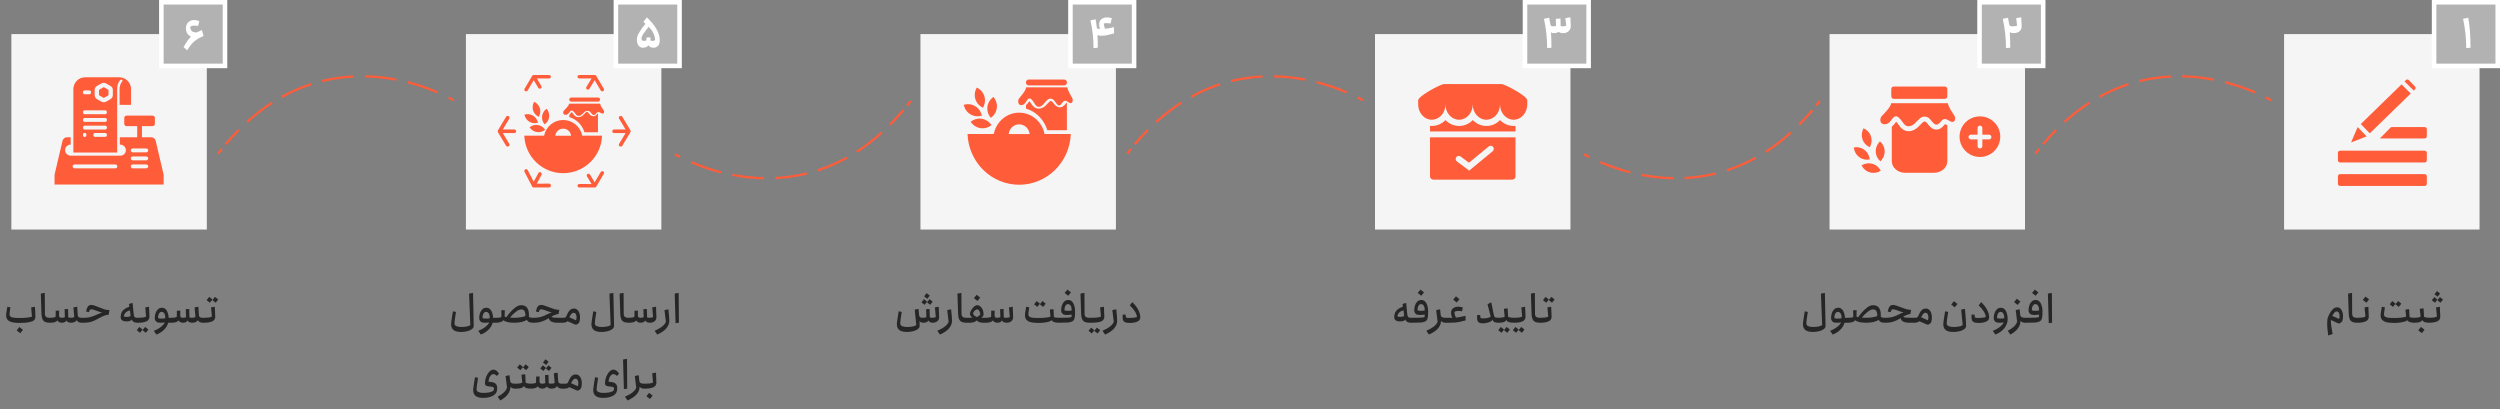 <svg width="1100" height="180" viewBox="0 0 1100 180" fill="none" xmlns="http://www.w3.org/2000/svg">
<rect x="0" y="0" width="1100" height="180" fill="#808080" stroke="none"/>
<rect x="1005" y="15" width="86" height="86" fill="#F5F5F5"/>
<rect x="805" y="15" width="86" height="86" fill="#F5F5F5"/>
<rect x="605" y="15" width="86" height="86" fill="#F5F5F5"/>
<rect x="405" y="15" width="86" height="86" fill="#F5F5F5"/>
<rect x="205" y="15" width="86" height="86" fill="#F5F5F5"/>
<rect x="5" y="15" width="86" height="86" fill="#F5F5F5"/>
<rect x="1071" y="1" width="28" height="28" fill="#B2B2B2" stroke="white" stroke-width="2"/>
<rect x="871" y="1" width="28" height="28" fill="#B2B2B2" stroke="white" stroke-width="2"/>
<rect x="671" y="1" width="28" height="28" fill="#B2B2B2" stroke="white" stroke-width="2"/>
<rect x="471" y="1" width="28" height="28" fill="#B2B2B2" stroke="white" stroke-width="2"/>
<rect x="271" y="1" width="28" height="28" fill="#B2B2B2" stroke="white" stroke-width="2"/>
<rect x="71" y="1" width="28" height="28" fill="#B2B2B2" stroke="white" stroke-width="2"/>
<path d="M15.38 134.962C15.5 136.714 15.56 138.202 15.56 139.426C15.56 139.87 15.464 140.248 15.272 140.56C15.092 140.872 14.774 141.124 14.318 141.316C13.754 141.556 12.992 141.748 12.032 141.892C11.084 142.024 9.974 142.09 8.702 142.09C7.418 142.09 6.338 142 5.462 141.82C4.598 141.628 3.92 141.286 3.428 140.794C2.936 140.29 2.69 139.588 2.69 138.688C2.69 138.436 2.732 138.022 2.816 137.446C2.9 136.87 3.038 136.042 3.23 134.962L4.58 135.232C4.316 136.816 4.184 137.842 4.184 138.31C4.184 138.73 4.316 139.054 4.58 139.282C4.856 139.51 5.306 139.672 5.93 139.768C6.566 139.864 7.46 139.912 8.612 139.912C11.06 139.912 12.878 139.72 14.066 139.336L13.706 135.25L15.38 134.962ZM8.54 143.89L10.106 145.132L8.9 146.608L7.334 145.366L8.54 143.89ZM22.263 139.822C22.299 139.822 22.329 139.876 22.353 139.984C22.389 140.092 22.407 140.218 22.407 140.362V141.442C22.407 141.586 22.389 141.718 22.353 141.838C22.329 141.946 22.299 142 22.263 142H21.831C21.015 142 20.349 141.88 19.833 141.64C19.329 141.388 18.945 140.986 18.681 140.434C18.429 139.87 18.285 139.108 18.249 138.148L17.961 129.184L19.707 128.878L19.761 138.13C19.773 138.694 19.941 139.12 20.265 139.408C20.601 139.684 21.057 139.822 21.633 139.822H22.263ZM36.588 139.822C36.636 139.822 36.672 139.876 36.696 139.984C36.72 140.08 36.732 140.206 36.732 140.362V141.442C36.732 141.598 36.72 141.73 36.696 141.838C36.672 141.946 36.636 142 36.588 142H35.832C35.352 142 34.926 141.904 34.554 141.712C34.194 141.52 33.93 141.244 33.762 140.884C33.51 141.256 33.168 141.538 32.736 141.73C32.304 141.91 31.842 142 31.35 142C30.246 142 29.544 141.67 29.244 141.01C29.052 141.382 28.764 141.64 28.38 141.784C27.996 141.928 27.63 142 27.282 142C26.298 142 25.626 141.664 25.266 140.992C25.002 141.352 24.6 141.61 24.06 141.766C23.532 141.922 22.932 142 22.26 142C22.224 142 22.194 141.946 22.17 141.838C22.134 141.718 22.116 141.586 22.116 141.442V140.362C22.116 140.218 22.134 140.092 22.17 139.984C22.194 139.876 22.224 139.822 22.26 139.822C22.716 139.822 23.118 139.792 23.466 139.732C23.826 139.672 24.162 139.564 24.474 139.408L24.51 136.69H26.04L25.986 138.832C25.974 139.492 26.346 139.822 27.102 139.822C27.69 139.822 28.17 139.732 28.542 139.552L28.416 136.024L29.946 135.97L30.036 139.57C30.24 139.738 30.564 139.822 31.008 139.822C31.728 139.822 32.286 139.72 32.682 139.516L32.304 135.25L33.978 134.962L34.194 138.472C34.218 138.964 34.344 139.312 34.572 139.516C34.8 139.72 35.22 139.822 35.832 139.822H36.588ZM40.168 134.17C40.552 134.17 40.978 134.248 41.446 134.404C41.914 134.56 42.538 134.8 43.318 135.124C44.362 135.556 45.244 135.886 45.964 136.114C46.696 136.33 47.434 136.438 48.178 136.438L47.8 138.472C46.996 138.544 46.264 138.718 45.604 138.994C44.944 139.27 44.134 139.672 43.174 140.2L42.796 140.416C41.908 140.92 41.02 141.31 40.132 141.586C39.244 141.862 38.242 142 37.126 142H36.586C36.55 142 36.52 141.946 36.496 141.838C36.46 141.718 36.442 141.586 36.442 141.442V140.362C36.442 140.218 36.46 140.092 36.496 139.984C36.52 139.876 36.55 139.822 36.586 139.822H37.216C37.96 139.822 38.704 139.738 39.448 139.57C40.192 139.39 41.002 139.12 41.878 138.76C42.346 138.58 42.784 138.388 43.192 138.184C43.492 138.052 43.798 137.926 44.11 137.806C44.422 137.674 44.704 137.584 44.956 137.536C44.392 137.416 43.564 137.152 42.472 136.744C41.932 136.528 41.482 136.366 41.122 136.258C40.762 136.138 40.462 136.078 40.222 136.078C39.898 136.078 39.664 136.18 39.52 136.384C39.376 136.576 39.262 136.894 39.178 137.338L37.882 137.104C38.026 136.18 38.272 135.46 38.62 134.944C38.98 134.428 39.496 134.17 40.168 134.17ZM60.952 139.822C60.988 139.822 61.018 139.876 61.042 139.984C61.066 140.092 61.078 140.218 61.078 140.362V141.442C61.078 141.598 61.066 141.73 61.042 141.838C61.018 141.946 60.988 142 60.952 142H60.304C59.716 142 59.212 141.88 58.792 141.64C58.384 141.388 58.102 141.016 57.946 140.524L57.91 140.614C57.802 140.914 57.532 141.124 57.1 141.244C56.68 141.364 56.122 141.424 55.426 141.424C54.766 141.424 54.214 141.268 53.77 140.956C53.326 140.644 53.104 140.176 53.104 139.552C53.104 138.388 53.404 137.446 54.004 136.726C54.616 135.994 55.582 135.406 56.902 134.962L56.758 133.738L58.342 133.288L58.792 137.896C58.84 138.388 58.9 138.76 58.972 139.012C59.044 139.264 59.182 139.462 59.386 139.606C59.602 139.75 59.92 139.822 60.34 139.822H60.952ZM55.624 139.444C56.176 139.444 56.794 139.33 57.478 139.102L57.172 136.564C56.272 136.78 55.606 137.14 55.174 137.644C54.754 138.136 54.52 138.646 54.472 139.174C54.796 139.354 55.18 139.444 55.624 139.444ZM65.575 134.962C65.695 136.93 65.755 138.406 65.755 139.39C65.755 139.75 65.671 140.098 65.503 140.434C65.335 140.758 65.083 141.022 64.747 141.226C63.859 141.742 62.593 142 60.949 142C60.913 142 60.883 141.946 60.859 141.838C60.823 141.718 60.805 141.586 60.805 141.442V140.362C60.805 140.218 60.823 140.092 60.859 139.984C60.883 139.876 60.913 139.822 60.949 139.822C61.681 139.822 62.317 139.786 62.857 139.714C63.397 139.642 63.871 139.498 64.279 139.282L63.901 135.25L65.575 134.962ZM61.309 143.854L62.749 145.006L61.597 146.428L60.175 145.276L61.309 143.854ZM63.865 143.854L65.287 145.006L64.153 146.428L62.713 145.276L63.865 143.854ZM75.581 139.822C75.617 139.822 75.647 139.876 75.671 139.984C75.707 140.092 75.725 140.218 75.725 140.362V141.442C75.725 141.586 75.707 141.718 75.671 141.838C75.647 141.946 75.617 142 75.581 142H74.015C73.715 143.128 73.115 144.142 72.215 145.042C71.327 145.942 70.193 146.668 68.813 147.22L67.679 145.546C68.831 145.126 69.839 144.58 70.703 143.908C71.579 143.248 72.185 142.564 72.521 141.856C71.969 141.952 71.375 142 70.739 142C70.127 142 69.659 141.952 69.335 141.856C69.023 141.76 68.747 141.55 68.507 141.226C68.351 140.998 68.243 140.806 68.183 140.65C68.123 140.482 68.093 140.26 68.093 139.984C68.093 139.264 68.201 138.556 68.417 137.86C68.645 137.164 68.993 136.582 69.461 136.114C69.929 135.646 70.523 135.412 71.243 135.412C72.179 135.412 72.893 135.844 73.385 136.708C73.877 137.572 74.153 138.61 74.213 139.822H75.581ZM69.533 139.966C69.965 140.11 70.463 140.182 71.027 140.182C71.735 140.182 72.311 140.128 72.755 140.02C72.755 139.096 72.605 138.4 72.305 137.932C72.017 137.464 71.615 137.23 71.099 137.23C70.631 137.23 70.253 137.482 69.965 137.986C69.677 138.49 69.533 139.15 69.533 139.966ZM89.902 139.822C89.95 139.822 89.986 139.876 90.01 139.984C90.034 140.08 90.046 140.206 90.046 140.362V141.442C90.046 141.598 90.034 141.73 90.01 141.838C89.986 141.946 89.95 142 89.902 142H89.146C88.666 142 88.24 141.904 87.868 141.712C87.508 141.52 87.244 141.244 87.076 140.884C86.824 141.256 86.482 141.538 86.05 141.73C85.618 141.91 85.156 142 84.664 142C83.56 142 82.858 141.67 82.558 141.01C82.366 141.382 82.078 141.64 81.694 141.784C81.31 141.928 80.944 142 80.596 142C79.612 142 78.94 141.664 78.58 140.992C78.316 141.352 77.914 141.61 77.374 141.766C76.846 141.922 76.246 142 75.574 142C75.538 142 75.508 141.946 75.484 141.838C75.448 141.718 75.43 141.586 75.43 141.442V140.362C75.43 140.218 75.448 140.092 75.484 139.984C75.508 139.876 75.538 139.822 75.574 139.822C76.03 139.822 76.432 139.792 76.78 139.732C77.14 139.672 77.476 139.564 77.788 139.408L77.824 136.69H79.354L79.3 138.832C79.288 139.492 79.66 139.822 80.416 139.822C81.004 139.822 81.484 139.732 81.856 139.552L81.73 136.024L83.26 135.97L83.35 139.57C83.554 139.738 83.878 139.822 84.322 139.822C85.042 139.822 85.6 139.72 85.996 139.516L85.618 135.25L87.292 134.962L87.508 138.472C87.532 138.964 87.658 139.312 87.886 139.516C88.114 139.72 88.534 139.822 89.146 139.822H89.902ZM94.526 134.962C94.646 136.93 94.706 138.406 94.706 139.39C94.706 139.75 94.622 140.098 94.454 140.434C94.286 140.758 94.034 141.022 93.698 141.226C92.81 141.742 91.544 142 89.9 142C89.864 142 89.834 141.946 89.81 141.838C89.774 141.718 89.756 141.586 89.756 141.442V140.362C89.756 140.218 89.774 140.092 89.81 139.984C89.834 139.876 89.864 139.822 89.9 139.822C90.632 139.822 91.268 139.786 91.808 139.714C92.348 139.642 92.822 139.498 93.23 139.282L92.852 135.25L94.526 134.962ZM92.042 130.624L93.482 131.776L92.33 133.198L90.908 132.046L92.042 130.624ZM94.598 130.624L96.02 131.776L94.886 133.198L93.446 132.046L94.598 130.624Z" fill="#262626"/>
<path d="M51.555 39.177C51.555 37.6 51.947 36.108 53.039 35.138C53.7 34.689 54.15 35.336 53.758 35.839C52.978 36.81 52.574 38.028 52.617 39.271C52.58 40.986 52.617 46.129 52.617 46.129H57.656V39.177C57.655 37.984 57.242 36.829 56.486 35.905C55.73 34.981 54.678 34.345 53.507 34.104L52.464 34H37.484C36.104 34 34.781 34.546 33.806 35.519C32.831 36.491 32.282 37.81 32.282 39.186V67.119H51.558L51.555 39.177ZM36.514 40.522C36.514 40.424 36.533 40.328 36.571 40.237C36.608 40.147 36.663 40.066 36.733 39.997C36.802 39.928 36.885 39.873 36.975 39.836C37.066 39.799 37.163 39.78 37.261 39.781H39.298C39.396 39.78 39.493 39.799 39.584 39.836C39.674 39.873 39.757 39.928 39.826 39.997C39.895 40.066 39.95 40.147 39.988 40.237C40.026 40.328 40.045 40.424 40.045 40.522V40.745C40.045 40.942 39.966 41.131 39.826 41.271C39.686 41.41 39.496 41.489 39.298 41.489H37.251C37.053 41.489 36.864 41.41 36.724 41.271C36.584 41.131 36.505 40.942 36.505 40.745L36.514 40.522ZM38.004 59.48C38.011 59.582 37.996 59.684 37.962 59.78C37.927 59.875 37.873 59.963 37.803 60.037C37.734 60.111 37.649 60.171 37.556 60.211C37.462 60.252 37.361 60.272 37.259 60.272C37.157 60.272 37.056 60.252 36.962 60.211C36.869 60.171 36.784 60.111 36.715 60.037C36.645 59.963 36.591 59.875 36.556 59.78C36.522 59.684 36.508 59.582 36.514 59.48V59.258C36.508 59.156 36.522 59.054 36.556 58.959C36.591 58.863 36.645 58.775 36.715 58.701C36.784 58.627 36.869 58.568 36.962 58.527C37.056 58.487 37.157 58.466 37.259 58.466C37.361 58.466 37.462 58.487 37.556 58.527C37.649 58.568 37.734 58.627 37.803 58.701C37.873 58.775 37.927 58.863 37.962 58.959C37.996 59.054 38.011 59.156 38.004 59.258V59.48ZM47.036 59.48C47.036 59.578 47.017 59.675 46.979 59.765C46.942 59.856 46.887 59.938 46.818 60.007C46.748 60.076 46.666 60.131 46.575 60.168C46.485 60.206 46.388 60.225 46.29 60.225H41.822C41.625 60.224 41.436 60.145 41.297 60.006C41.157 59.866 41.079 59.677 41.079 59.48V59.258C41.079 59.16 41.097 59.063 41.135 58.973C41.172 58.883 41.227 58.801 41.296 58.732C41.365 58.663 41.447 58.608 41.537 58.57C41.628 58.533 41.725 58.513 41.822 58.513H46.29C46.388 58.513 46.485 58.533 46.575 58.57C46.666 58.608 46.748 58.662 46.818 58.731C46.887 58.801 46.942 58.883 46.979 58.973C47.017 59.063 47.036 59.16 47.036 59.258V59.48ZM47.036 56.253C47.036 56.351 47.017 56.447 46.979 56.537C46.942 56.628 46.887 56.709 46.817 56.778C46.748 56.847 46.666 56.902 46.575 56.939C46.484 56.976 46.388 56.995 46.29 56.994H37.261C37.163 56.995 37.066 56.976 36.975 56.939C36.885 56.902 36.802 56.847 36.733 56.778C36.663 56.709 36.608 56.628 36.571 56.537C36.533 56.447 36.514 56.351 36.514 56.253V56.03C36.514 55.933 36.533 55.836 36.571 55.745C36.608 55.655 36.663 55.573 36.733 55.504C36.802 55.435 36.884 55.38 36.975 55.343C37.065 55.305 37.163 55.286 37.261 55.286H46.29C46.488 55.286 46.678 55.364 46.818 55.504C46.958 55.644 47.036 55.833 47.036 56.03V56.253ZM47.036 52.879C47.036 52.977 47.017 53.074 46.979 53.164C46.942 53.254 46.887 53.336 46.817 53.404C46.748 53.473 46.666 53.528 46.575 53.565C46.484 53.602 46.388 53.621 46.29 53.62H37.261C37.163 53.621 37.066 53.602 36.975 53.565C36.885 53.528 36.802 53.473 36.733 53.404C36.663 53.336 36.608 53.254 36.571 53.164C36.533 53.074 36.514 52.977 36.514 52.879V52.657C36.514 52.559 36.533 52.462 36.571 52.372C36.608 52.281 36.663 52.199 36.733 52.13C36.802 52.061 36.884 52.006 36.975 51.969C37.065 51.931 37.163 51.912 37.261 51.912H46.29C46.488 51.912 46.678 51.991 46.818 52.13C46.958 52.27 47.036 52.459 47.036 52.657V52.879ZM47.036 49.502C47.036 49.6 47.017 49.697 46.979 49.787C46.942 49.877 46.887 49.96 46.818 50.029C46.748 50.098 46.666 50.153 46.575 50.19C46.485 50.227 46.388 50.247 46.29 50.247H37.261C37.163 50.247 37.065 50.227 36.975 50.19C36.884 50.153 36.802 50.098 36.733 50.029C36.663 49.96 36.608 49.877 36.571 49.787C36.533 49.697 36.514 49.6 36.514 49.502V49.28C36.514 49.182 36.533 49.086 36.571 48.995C36.608 48.905 36.663 48.823 36.733 48.755C36.802 48.686 36.885 48.631 36.975 48.594C37.066 48.557 37.163 48.538 37.261 48.538H46.29C46.388 48.538 46.484 48.557 46.575 48.594C46.666 48.631 46.748 48.686 46.817 48.755C46.887 48.823 46.942 48.905 46.979 48.995C47.017 49.086 47.036 49.182 47.036 49.28V49.502ZM49.646 41.837C49.646 42.198 49.55 42.553 49.368 42.865C49.187 43.178 48.926 43.438 48.612 43.618L46.678 44.731C46.364 44.911 46.009 45.006 45.647 45.006C45.285 45.006 44.93 44.911 44.616 44.731L42.679 43.618C42.366 43.437 42.105 43.178 41.924 42.865C41.742 42.552 41.646 42.198 41.645 41.837V39.607C41.646 39.246 41.742 38.891 41.924 38.578C42.105 38.266 42.366 38.006 42.679 37.825L44.613 36.712C44.927 36.532 45.283 36.437 45.645 36.437C46.008 36.437 46.364 36.532 46.678 36.712L48.615 37.825C48.928 38.006 49.188 38.266 49.369 38.579C49.55 38.891 49.646 39.246 49.646 39.607V41.837Z" fill="#FF5C39"/>
<path d="M68.497 61.963C68.391 61.514 68.136 61.113 67.774 60.827C67.411 60.54 66.962 60.383 66.499 60.383H62.454V55.502H67.117C67.253 55.503 67.388 55.477 67.513 55.425C67.639 55.373 67.754 55.297 67.85 55.202C67.946 55.106 68.023 54.992 68.075 54.867C68.127 54.742 68.154 54.607 68.154 54.471V51.912C68.154 51.638 68.045 51.375 67.85 51.181C67.656 50.987 67.392 50.878 67.117 50.878H55.704C55.429 50.878 55.165 50.987 54.971 51.181C54.776 51.375 54.667 51.638 54.667 51.912V54.471C54.667 54.607 54.694 54.742 54.746 54.867C54.798 54.992 54.875 55.106 54.971 55.202C55.067 55.297 55.182 55.373 55.307 55.425C55.433 55.477 55.568 55.503 55.704 55.502H60.367V60.383H52.718V63.632H52.856C53.504 63.622 54.131 63.863 54.605 64.303C55.08 64.744 55.365 65.35 55.401 65.996C55.411 66.322 55.354 66.647 55.236 66.951C55.117 67.255 54.938 67.533 54.71 67.767C54.481 68.001 54.209 68.187 53.907 68.314C53.605 68.441 53.281 68.507 52.954 68.506H31.172C30.523 68.517 29.896 68.277 29.421 67.837C28.946 67.397 28.66 66.791 28.623 66.145C28.613 65.819 28.669 65.494 28.788 65.189C28.907 64.884 29.085 64.607 29.314 64.372C29.542 64.138 29.815 63.952 30.117 63.824C30.419 63.697 30.743 63.632 31.071 63.632H31.102V60.383H29.507C29.044 60.383 28.594 60.539 28.231 60.825C27.867 61.112 27.612 61.513 27.506 61.963L24 76.861V81.181H72V76.858L68.497 61.963ZM58.4 65.319H64.345C64.572 65.319 64.79 65.409 64.951 65.569C65.111 65.729 65.201 65.946 65.201 66.173C65.201 66.399 65.111 66.617 64.951 66.777C64.79 66.937 64.572 67.027 64.345 67.027H58.397C58.169 67.027 57.952 66.937 57.791 66.777C57.63 66.617 57.54 66.399 57.54 66.173C57.54 65.946 57.63 65.729 57.791 65.569C57.952 65.409 58.169 65.319 58.397 65.319H58.4ZM57.543 69.693C57.543 69.466 57.633 69.249 57.794 69.089C57.955 68.929 58.173 68.839 58.4 68.839H64.345C64.572 68.839 64.79 68.929 64.951 69.089C65.111 69.249 65.201 69.466 65.201 69.693V69.693C65.201 69.919 65.11 70.136 64.95 70.296C64.789 70.456 64.572 70.546 64.345 70.547H58.397C58.169 70.547 57.952 70.457 57.791 70.297C57.63 70.137 57.54 69.919 57.54 69.693H57.543ZM58.4 72.356H64.345C64.457 72.356 64.569 72.378 64.673 72.421C64.776 72.464 64.871 72.527 64.951 72.606C65.03 72.686 65.093 72.78 65.136 72.883C65.179 72.987 65.201 73.098 65.201 73.21C65.201 73.322 65.179 73.433 65.136 73.537C65.093 73.641 65.03 73.735 64.951 73.814C64.871 73.893 64.776 73.956 64.673 73.999C64.569 74.042 64.457 74.064 64.345 74.064H58.397C58.169 74.064 57.952 73.974 57.791 73.814C57.63 73.654 57.54 73.437 57.54 73.21C57.54 72.984 57.63 72.766 57.791 72.606C57.952 72.446 58.169 72.356 58.397 72.356H58.4ZM32.806 72.356H50.751C50.978 72.356 51.196 72.446 51.356 72.606C51.517 72.766 51.607 72.984 51.607 73.21C51.607 73.437 51.517 73.654 51.356 73.814C51.196 73.974 50.978 74.064 50.751 74.064H32.803C32.575 74.064 32.358 73.974 32.197 73.814C32.036 73.654 31.946 73.437 31.946 73.21C31.946 72.984 32.036 72.766 32.197 72.606C32.358 72.446 32.575 72.356 32.803 72.356H32.806Z" fill="#FF5C39"/>
<path d="M47.559 39.42L45.834 38.425C45.779 38.394 45.717 38.377 45.653 38.377C45.589 38.377 45.526 38.394 45.47 38.425L43.747 39.42C43.693 39.45 43.648 39.495 43.616 39.548C43.585 39.602 43.568 39.663 43.567 39.725V41.71C43.568 41.772 43.586 41.833 43.617 41.886C43.649 41.94 43.694 41.984 43.747 42.015L45.47 43.007C45.525 43.038 45.588 43.055 45.652 43.055C45.716 43.055 45.778 43.038 45.834 43.007L47.559 42.015C47.613 41.983 47.657 41.939 47.688 41.886C47.72 41.833 47.738 41.772 47.74 41.71V39.725C47.739 39.663 47.721 39.602 47.69 39.549C47.658 39.495 47.613 39.451 47.559 39.42Z" fill="#FF5C39"/>
<path d="M89.558 15.844C88.394 16.324 87.41 16.828 86.606 17.356C85.802 17.884 85.064 18.526 84.392 19.282C83.72 20.038 83.036 20.998 82.34 22.162L80.756 20.722C81.884 18.706 82.976 17.164 84.032 16.096C82.544 15.424 81.8 14.176 81.8 12.352C81.8 11.668 81.95 11.062 82.25 10.534C82.562 9.994 82.994 9.574 83.546 9.274C84.098 8.962 84.734 8.806 85.454 8.806C86.054 8.806 86.798 8.968 87.686 9.292L87.146 11.434C86.714 11.362 86.384 11.314 86.156 11.29C85.928 11.266 85.676 11.254 85.4 11.254C85.1 11.254 84.788 11.302 84.464 11.398C84.14 11.494 83.888 11.614 83.708 11.758C83.708 12.526 83.912 13.138 84.32 13.594C84.74 14.038 85.472 14.266 86.516 14.278L86.552 14.26L88.838 13.234L89.558 15.844Z" fill="white"/>
<path d="M199.679 44.1C198.936 43.698 198.175 43.286 197.385 42.903" stroke="#FF5C39" stroke-miterlimit="10"/>
<path d="M192.548 40.656C168.502 30.348 130.406 26.502 99.261 63.495" stroke="#FF5C39" stroke-miterlimit="10" stroke-dasharray="14 5"/>
<path d="M97.583 65.529C97.051 66.191 96.522 66.865 95.997 67.553" stroke="#FF5C39" stroke-miterlimit="10"/>
<path d="M202.904 146.068C201.356 146.068 200.228 145.774 199.52 145.186C198.824 144.61 198.476 143.74 198.476 142.576C198.476 142.336 198.518 141.928 198.602 141.352C198.686 140.764 198.788 140.086 198.908 139.318L199.286 136.96L200.636 137.248C200.192 139.912 199.97 141.592 199.97 142.288C199.97 142.852 200.246 143.254 200.798 143.494C201.35 143.746 202.052 143.872 202.904 143.872C203.828 143.872 204.62 143.806 205.28 143.674C205.952 143.554 206.504 143.344 206.936 143.044L206.396 129.184L208.142 128.878L208.43 143.386C208.442 143.962 208.16 144.454 207.584 144.862C207.02 145.27 206.312 145.57 205.46 145.762C204.608 145.966 203.756 146.068 202.904 146.068ZM218.334 139.822C218.37 139.822 218.4 139.876 218.424 139.984C218.46 140.092 218.478 140.218 218.478 140.362V141.442C218.478 141.586 218.46 141.718 218.424 141.838C218.4 141.946 218.37 142 218.334 142H216.768C216.468 143.128 215.868 144.142 214.968 145.042C214.08 145.942 212.946 146.668 211.566 147.22L210.432 145.546C211.584 145.126 212.592 144.58 213.456 143.908C214.332 143.248 214.938 142.564 215.274 141.856C214.722 141.952 214.128 142 213.492 142C212.88 142 212.412 141.952 212.088 141.856C211.776 141.76 211.5 141.55 211.26 141.226C211.104 140.998 210.996 140.806 210.936 140.65C210.876 140.482 210.846 140.26 210.846 139.984C210.846 139.264 210.954 138.556 211.17 137.86C211.398 137.164 211.746 136.582 212.214 136.114C212.682 135.646 213.276 135.412 213.996 135.412C214.932 135.412 215.646 135.844 216.138 136.708C216.63 137.572 216.906 138.61 216.966 139.822H218.334ZM212.286 139.966C212.718 140.11 213.216 140.182 213.78 140.182C214.488 140.182 215.064 140.128 215.508 140.02C215.508 139.096 215.358 138.4 215.058 137.932C214.77 137.464 214.368 137.23 213.852 137.23C213.384 137.23 213.006 137.482 212.718 137.986C212.43 138.49 212.286 139.15 212.286 139.966ZM234.509 139.822C234.545 139.822 234.575 139.876 234.599 139.984C234.635 140.092 234.653 140.218 234.653 140.362V141.442C234.653 141.586 234.635 141.718 234.599 141.838C234.575 141.946 234.545 142 234.509 142C233.801 142 233.237 141.91 232.817 141.73C232.397 141.538 232.055 141.214 231.791 140.758C231.239 141.142 230.483 141.448 229.523 141.676C228.563 141.892 227.459 142 226.211 142C225.251 142 224.345 141.922 223.493 141.766C222.641 141.598 221.993 141.31 221.549 140.902C221.237 141.286 220.781 141.568 220.181 141.748C219.581 141.916 218.963 142 218.327 142C218.291 142 218.261 141.946 218.237 141.838C218.201 141.718 218.183 141.586 218.183 141.442V140.362C218.183 140.218 218.201 140.092 218.237 139.984C218.261 139.876 218.291 139.822 218.327 139.822C218.855 139.822 219.287 139.804 219.623 139.768C219.959 139.72 220.295 139.618 220.631 139.462L220.577 136.474H222.107L222.035 139.264C222.107 139.324 222.221 139.384 222.377 139.444C222.533 139.492 222.683 139.528 222.827 139.552C223.211 138.952 223.757 138.244 224.465 137.428C225.173 136.6 225.959 135.868 226.823 135.232C227.699 134.596 228.521 134.278 229.289 134.278C231.593 134.278 232.745 135.712 232.745 138.58C232.745 138.796 232.727 139.024 232.691 139.264C232.835 139.468 233.045 139.612 233.321 139.696C233.609 139.78 234.005 139.822 234.509 139.822ZM226.103 139.822C227.051 139.822 227.939 139.768 228.767 139.66C229.607 139.552 230.423 139.354 231.215 139.066C231.215 138.106 231.071 137.38 230.783 136.888C230.507 136.384 230.027 136.132 229.343 136.132C228.695 136.132 227.933 136.462 227.057 137.122C226.181 137.77 225.293 138.64 224.393 139.732C224.909 139.792 225.479 139.822 226.103 139.822ZM247.189 139.822C247.237 139.822 247.273 139.876 247.297 139.984C247.321 140.08 247.333 140.206 247.333 140.362V141.442C247.333 141.598 247.321 141.73 247.297 141.838C247.273 141.946 247.237 142 247.189 142H244.975C244.111 142 243.349 141.844 242.689 141.532C242.029 141.22 241.621 140.704 241.465 139.984L240.727 140.416C239.839 140.92 238.951 141.31 238.063 141.586C237.175 141.862 236.173 142 235.057 142H234.517C234.481 142 234.451 141.946 234.427 141.838C234.391 141.718 234.373 141.586 234.373 141.442V140.362C234.373 140.218 234.391 140.092 234.427 139.984C234.451 139.876 234.481 139.822 234.517 139.822H235.147C236.755 139.822 238.309 139.468 239.809 138.76C240.061 138.652 240.427 138.478 240.907 138.238C241.699 137.818 242.329 137.554 242.797 137.446C242.437 137.386 242.065 137.296 241.681 137.176C241.309 137.056 240.841 136.888 240.277 136.672C239.665 136.456 239.209 136.306 238.909 136.222C238.621 136.126 238.369 136.078 238.153 136.078C237.829 136.078 237.595 136.18 237.451 136.384C237.307 136.576 237.193 136.894 237.109 137.338L235.813 137.104C235.957 136.18 236.203 135.46 236.551 134.944C236.911 134.428 237.427 134.17 238.099 134.17C238.483 134.17 238.897 134.242 239.341 134.386C239.797 134.53 240.433 134.758 241.249 135.07C242.269 135.478 243.145 135.79 243.877 136.006C244.621 136.222 245.365 136.33 246.109 136.33L245.731 138.166C245.179 138.238 244.651 138.376 244.147 138.58C243.643 138.772 243.121 139.024 242.581 139.336C242.821 139.552 243.217 139.69 243.769 139.75C244.321 139.798 245.119 139.822 246.163 139.822H247.189ZM252.572 135.754C253.388 135.754 254.03 136.126 254.498 136.87C254.978 137.602 255.218 138.538 255.218 139.678C255.218 140.314 255.128 140.962 254.948 141.622C254.864 141.934 254.618 142.234 254.21 142.522C253.91 142.75 253.64 142.864 253.4 142.864C253.256 142.864 253.1 142.828 252.932 142.756L249.692 141.334C249.248 141.778 248.546 142 247.586 142H247.19C247.154 142 247.124 141.946 247.1 141.838C247.064 141.718 247.046 141.586 247.046 141.442V140.362C247.046 140.218 247.064 140.092 247.1 139.984C247.124 139.876 247.154 139.822 247.19 139.822H247.82C248.156 139.822 248.408 139.798 248.576 139.75C248.744 139.702 248.876 139.612 248.972 139.48C249.08 139.336 249.206 139.102 249.35 138.778C249.686 138.01 250.004 137.41 250.304 136.978C250.616 136.546 250.952 136.234 251.312 136.042C251.672 135.85 252.092 135.754 252.572 135.754ZM253.454 140.92C253.526 140.764 253.58 140.572 253.616 140.344C253.664 140.104 253.688 139.864 253.688 139.624C253.688 139.024 253.574 138.544 253.346 138.184C253.118 137.812 252.8 137.626 252.392 137.626C252.032 137.626 251.726 137.764 251.474 138.04C251.222 138.304 250.892 138.826 250.484 139.606L253.454 140.92ZM264.656 146.068C263.108 146.068 261.98 145.774 261.272 145.186C260.576 144.61 260.228 143.74 260.228 142.576C260.228 142.336 260.27 141.928 260.354 141.352C260.438 140.764 260.54 140.086 260.66 139.318L261.038 136.96L262.388 137.248C261.944 139.912 261.722 141.592 261.722 142.288C261.722 142.852 261.998 143.254 262.55 143.494C263.102 143.746 263.804 143.872 264.656 143.872C265.58 143.872 266.372 143.806 267.032 143.674C267.704 143.554 268.256 143.344 268.688 143.044L268.148 129.184L269.894 128.878L270.182 143.386C270.194 143.962 269.912 144.454 269.336 144.862C268.772 145.27 268.064 145.57 267.212 145.762C266.36 145.966 265.508 146.068 264.656 146.068ZM276.936 139.822C276.972 139.822 277.002 139.876 277.026 139.984C277.062 140.092 277.08 140.218 277.08 140.362V141.442C277.08 141.586 277.062 141.718 277.026 141.838C277.002 141.946 276.972 142 276.936 142H276.504C275.688 142 275.022 141.88 274.506 141.64C274.002 141.388 273.618 140.986 273.354 140.434C273.102 139.87 272.958 139.108 272.922 138.148L272.634 129.184L274.38 128.878L274.434 138.13C274.446 138.694 274.614 139.12 274.938 139.408C275.274 139.684 275.73 139.822 276.306 139.822H276.936ZM288.651 134.962C288.771 137.122 288.831 138.64 288.831 139.516C288.831 140.344 288.549 140.968 287.985 141.388C287.421 141.796 286.767 142 286.023 142C284.919 142 284.217 141.67 283.917 141.01C283.725 141.382 283.437 141.64 283.053 141.784C282.669 141.928 282.303 142 281.955 142C280.971 142 280.299 141.664 279.939 140.992C279.675 141.352 279.273 141.61 278.733 141.766C278.205 141.922 277.605 142 276.933 142C276.897 142 276.867 141.946 276.843 141.838C276.807 141.718 276.789 141.586 276.789 141.442V140.362C276.789 140.218 276.807 140.092 276.843 139.984C276.867 139.876 276.897 139.822 276.933 139.822C277.389 139.822 277.791 139.792 278.139 139.732C278.499 139.672 278.835 139.564 279.147 139.408L279.183 136.69H280.713L280.659 138.832C280.647 139.492 281.019 139.822 281.775 139.822C282.363 139.822 282.843 139.732 283.215 139.552L283.089 136.024L284.619 135.97L284.709 139.57C284.913 139.738 285.237 139.822 285.681 139.822C286.401 139.822 286.959 139.72 287.355 139.516L286.977 135.25L288.651 134.962ZM288.028 145.546C290.812 144.334 292.468 143.02 292.996 141.604L292.366 136.438L294.094 136.078C294.238 137.482 294.34 138.556 294.4 139.3C294.46 140.032 294.49 140.65 294.49 141.154C294.49 142.33 294.058 143.428 293.194 144.448C292.33 145.48 290.992 146.404 289.18 147.22L288.028 145.546ZM296.874 129.184L298.62 128.878L298.71 142L297.252 142.198L296.874 129.184ZM212.616 175.068C211.068 175.068 209.94 174.774 209.232 174.186C208.536 173.61 208.188 172.74 208.188 171.576C208.188 171.336 208.23 170.928 208.314 170.352C208.398 169.764 208.5 169.086 208.62 168.318L208.998 165.96L210.348 166.248C209.904 168.912 209.682 170.592 209.682 171.288C209.682 171.852 209.958 172.254 210.51 172.494C211.062 172.746 211.764 172.872 212.616 172.872C213.72 172.872 214.644 172.794 215.388 172.638C216.144 172.482 216.75 172.206 217.206 171.81C217.302 171.546 217.35 171.312 217.35 171.108C217.35 170.568 217.092 170.262 216.576 170.19L216.216 170.154C215.448 170.07 214.884 169.992 214.524 169.92C214.176 169.848 213.894 169.722 213.678 169.542C213.474 169.35 213.372 169.062 213.372 168.678C213.372 167.742 213.546 166.806 213.894 165.87C214.242 164.934 214.704 164.166 215.28 163.566C215.856 162.954 216.462 162.648 217.098 162.648C218.01 162.648 218.832 163.236 219.564 164.412L218.628 165.42C218.088 164.88 217.584 164.61 217.116 164.61C216.552 164.61 216.066 164.934 215.658 165.582C215.262 166.218 215.01 166.998 214.902 167.922C215.874 168.018 216.612 168.138 217.116 168.282C217.632 168.426 218.034 168.702 218.322 169.11C218.622 169.506 218.772 170.118 218.772 170.946C218.772 172.362 218.19 173.4 217.026 174.06C215.862 174.732 214.392 175.068 212.616 175.068ZM227.183 168.822C227.219 168.822 227.249 168.876 227.273 168.984C227.309 169.092 227.327 169.218 227.327 169.362V170.442C227.327 170.586 227.309 170.718 227.273 170.838C227.249 170.946 227.219 171 227.183 171H226.535C225.683 171 225.035 170.718 224.591 170.154C224.591 171.318 224.219 172.41 223.475 173.43C222.743 174.462 221.621 175.392 220.109 176.22L218.957 174.546C221.165 173.418 222.545 172.104 223.097 170.604L222.467 165.438L224.195 165.078L224.339 166.5L224.447 167.562C224.531 168.402 225.191 168.822 226.427 168.822H227.183ZM233.64 168.822C233.688 168.822 233.724 168.876 233.748 168.984C233.772 169.08 233.784 169.206 233.784 169.362V170.442C233.784 170.598 233.772 170.73 233.748 170.838C233.724 170.946 233.688 171 233.64 171C232.692 171 231.978 170.904 231.498 170.712C231.018 170.52 230.7 170.214 230.544 169.794C230.316 170.226 229.932 170.538 229.392 170.73C228.864 170.91 228.126 171 227.178 171C227.142 171 227.112 170.946 227.088 170.838C227.052 170.718 227.034 170.586 227.034 170.442V169.362C227.034 169.218 227.052 169.092 227.088 168.984C227.112 168.876 227.142 168.822 227.178 168.822C227.742 168.822 228.24 168.786 228.672 168.714C229.104 168.642 229.482 168.51 229.806 168.318L229.428 164.862L231.102 164.682L231.3 168.372C231.804 168.672 232.584 168.822 233.64 168.822ZM228.69 160.308L230.13 161.46L228.978 162.882L227.556 161.73L228.69 160.308ZM231.246 160.308L232.668 161.46L231.534 162.882L230.094 161.73L231.246 160.308ZM247.974 168.822C248.022 168.822 248.058 168.876 248.082 168.984C248.106 169.08 248.118 169.206 248.118 169.362V170.442C248.118 170.598 248.106 170.73 248.082 170.838C248.058 170.946 248.022 171 247.974 171H247.218C246.738 171 246.312 170.904 245.94 170.712C245.58 170.52 245.316 170.244 245.148 169.884C244.896 170.256 244.554 170.538 244.122 170.73C243.69 170.91 243.228 171 242.736 171C241.632 171 240.93 170.67 240.63 170.01C240.438 170.382 240.15 170.64 239.766 170.784C239.382 170.928 239.016 171 238.668 171C237.684 171 237.012 170.664 236.652 169.992C236.388 170.352 235.986 170.61 235.446 170.766C234.918 170.922 234.318 171 233.646 171C233.61 171 233.58 170.946 233.556 170.838C233.52 170.718 233.502 170.586 233.502 170.442V169.362C233.502 169.218 233.52 169.092 233.556 168.984C233.58 168.876 233.61 168.822 233.646 168.822C234.102 168.822 234.504 168.792 234.852 168.732C235.212 168.672 235.548 168.564 235.86 168.408L235.896 165.69H237.426L237.372 167.832C237.36 168.492 237.732 168.822 238.488 168.822C239.076 168.822 239.556 168.732 239.928 168.552L239.802 165.024L241.332 164.97L241.422 168.57C241.626 168.738 241.95 168.822 242.394 168.822C243.114 168.822 243.672 168.72 244.068 168.516L243.69 164.25L245.364 163.962L245.58 167.472C245.604 167.964 245.73 168.312 245.958 168.516C246.186 168.72 246.606 168.822 247.218 168.822H247.974ZM240.018 158.094L241.386 159.192L240.288 160.578L238.902 159.48L240.018 158.094ZM238.83 160.74L240.216 161.838L239.1 163.224L237.732 162.126L238.83 160.74ZM241.296 160.74L242.664 161.838L241.566 163.224L240.18 162.126L241.296 160.74ZM253.355 164.754C254.171 164.754 254.813 165.126 255.281 165.87C255.761 166.602 256.001 167.538 256.001 168.678C256.001 169.314 255.911 169.962 255.731 170.622C255.647 170.934 255.401 171.234 254.993 171.522C254.693 171.75 254.423 171.864 254.183 171.864C254.039 171.864 253.883 171.828 253.715 171.756L250.475 170.334C250.031 170.778 249.329 171 248.369 171H247.973C247.937 171 247.907 170.946 247.883 170.838C247.847 170.718 247.829 170.586 247.829 170.442V169.362C247.829 169.218 247.847 169.092 247.883 168.984C247.907 168.876 247.937 168.822 247.973 168.822H248.603C248.939 168.822 249.191 168.798 249.359 168.75C249.527 168.702 249.659 168.612 249.755 168.48C249.863 168.336 249.989 168.102 250.133 167.778C250.469 167.01 250.787 166.41 251.087 165.978C251.399 165.546 251.735 165.234 252.095 165.042C252.455 164.85 252.875 164.754 253.355 164.754ZM254.237 169.92C254.309 169.764 254.363 169.572 254.399 169.344C254.447 169.104 254.471 168.864 254.471 168.624C254.471 168.024 254.357 167.544 254.129 167.184C253.901 166.812 253.583 166.626 253.175 166.626C252.815 166.626 252.509 166.764 252.257 167.04C252.005 167.304 251.675 167.826 251.267 168.606L254.237 169.92ZM265.438 175.068C263.89 175.068 262.762 174.774 262.054 174.186C261.358 173.61 261.01 172.74 261.01 171.576C261.01 171.336 261.052 170.928 261.136 170.352C261.22 169.764 261.322 169.086 261.442 168.318L261.82 165.96L263.17 166.248C262.726 168.912 262.504 170.592 262.504 171.288C262.504 171.852 262.78 172.254 263.332 172.494C263.884 172.746 264.586 172.872 265.438 172.872C266.542 172.872 267.466 172.794 268.21 172.638C268.966 172.482 269.572 172.206 270.028 171.81C270.124 171.546 270.172 171.312 270.172 171.108C270.172 170.568 269.914 170.262 269.398 170.19L269.038 170.154C268.27 170.07 267.706 169.992 267.346 169.92C266.998 169.848 266.716 169.722 266.5 169.542C266.296 169.35 266.194 169.062 266.194 168.678C266.194 167.742 266.368 166.806 266.716 165.87C267.064 164.934 267.526 164.166 268.102 163.566C268.678 162.954 269.284 162.648 269.92 162.648C270.832 162.648 271.654 163.236 272.386 164.412L271.45 165.42C270.91 164.88 270.406 164.61 269.938 164.61C269.374 164.61 268.888 164.934 268.48 165.582C268.084 166.218 267.832 166.998 267.724 167.922C268.696 168.018 269.434 168.138 269.938 168.282C270.454 168.426 270.856 168.702 271.144 169.11C271.444 169.506 271.594 170.118 271.594 170.946C271.594 172.362 271.012 173.4 269.848 174.06C268.684 174.732 267.214 175.068 265.438 175.068ZM274.137 158.184L275.883 157.878L275.973 171L274.515 171.198L274.137 158.184ZM284.012 168.822C284.06 168.822 284.096 168.876 284.12 168.984C284.144 169.08 284.156 169.206 284.156 169.362V170.442C284.156 170.598 284.144 170.73 284.12 170.838C284.096 170.946 284.06 171 284.012 171H283.31C282.926 171 282.572 170.928 282.248 170.784C281.924 170.64 281.654 170.436 281.438 170.172C281.438 172.608 279.668 174.624 276.128 176.22L274.976 174.546C277.76 173.334 279.416 172.02 279.944 170.604L279.314 165.438L281.042 165.078L281.186 166.5L281.294 167.562C281.342 168.006 281.534 168.33 281.87 168.534C282.218 168.726 282.698 168.822 283.31 168.822H284.012ZM288.634 163.962C288.754 165.93 288.814 167.406 288.814 168.39C288.814 168.75 288.73 169.098 288.562 169.434C288.394 169.758 288.142 170.022 287.806 170.226C286.918 170.742 285.652 171 284.008 171C283.972 171 283.942 170.946 283.918 170.838C283.882 170.718 283.864 170.586 283.864 170.442V169.362C283.864 169.218 283.882 169.092 283.918 168.984C283.942 168.876 283.972 168.822 284.008 168.822C284.74 168.822 285.376 168.786 285.916 168.714C286.456 168.642 286.93 168.498 287.338 168.282L286.96 164.25L288.634 163.962ZM285.61 172.854L287.176 174.096L285.97 175.572L284.404 174.33L285.61 172.854Z" fill="#262626"/>
<path d="M272.384 52.177L275.253 56.952H270.225C270.006 56.952 269.796 57.037 269.642 57.187C269.487 57.337 269.4 57.54 269.4 57.753C269.4 57.965 269.487 58.169 269.642 58.319C269.796 58.469 270.006 58.553 270.225 58.553H275.253L272.384 63.329C272.285 63.511 272.263 63.724 272.323 63.923C272.382 64.121 272.518 64.289 272.702 64.393C272.887 64.496 273.105 64.526 273.312 64.477C273.518 64.428 273.697 64.303 273.812 64.129L277.401 58.15C277.401 58.14 277.401 58.131 277.401 58.121C277.423 58.077 277.443 58.031 277.459 57.985L277.475 57.937C277.49 57.875 277.499 57.811 277.5 57.747C277.499 57.684 277.49 57.62 277.475 57.558L277.459 57.51C277.443 57.463 277.423 57.418 277.401 57.374C277.4 57.364 277.4 57.354 277.401 57.344L273.812 51.371C273.697 51.197 273.518 51.072 273.312 51.023C273.105 50.974 272.887 51.004 272.702 51.107C272.518 51.211 272.382 51.379 272.323 51.577C272.263 51.776 272.285 51.989 272.384 52.171V52.177Z" fill="#FF5C39"/>
<path d="M261.831 33.023C261.785 33.012 261.738 33.006 261.69 33.005L261.656 33L254.884 33.015C254.676 33.015 254.477 33.095 254.33 33.236C254.183 33.378 254.1 33.571 254.1 33.771V33.771C254.1 33.971 254.183 34.164 254.33 34.306C254.477 34.447 254.676 34.527 254.884 34.527H260.292C259.461 35.892 259.098 36.5 258.607 37.283C258.252 37.85 258.22 37.931 257.998 38.291C257.894 38.465 257.866 38.671 257.92 38.865C257.974 39.059 258.106 39.224 258.286 39.324C258.466 39.424 258.68 39.452 258.881 39.4C259.082 39.348 259.253 39.221 259.357 39.047C259.574 38.687 259.6 38.611 259.95 38.057C260.444 37.268 260.812 36.651 261.651 35.285L264.334 39.821C264.386 39.907 264.454 39.982 264.536 40.043C264.618 40.104 264.711 40.148 264.811 40.174C264.91 40.2 265.014 40.206 265.116 40.194C265.219 40.181 265.317 40.149 265.407 40.099C265.496 40.049 265.574 39.983 265.637 39.904C265.7 39.825 265.746 39.736 265.773 39.639C265.8 39.543 265.807 39.443 265.793 39.345C265.78 39.246 265.747 39.151 265.695 39.065L262.343 33.386L262.33 33.37C262.299 33.32 262.262 33.272 262.22 33.229C262.171 33.181 262.114 33.139 262.053 33.106C261.999 33.077 261.942 33.055 261.883 33.038L261.831 33.023Z" fill="#FF5C39"/>
<path d="M232.164 39.82L234.832 35.273L236.852 38.648C236.938 38.792 237.071 38.906 237.231 38.97C237.39 39.034 237.567 39.045 237.734 39.001C237.901 38.958 238.048 38.862 238.153 38.729C238.257 38.596 238.314 38.433 238.313 38.266C238.313 38.133 238.276 38.002 238.206 37.887L236.196 34.516L241.617 34.531C241.825 34.531 242.024 34.451 242.171 34.309C242.317 34.167 242.4 33.974 242.4 33.773C242.4 33.572 242.317 33.379 242.171 33.237C242.024 33.095 241.825 33.015 241.617 33.015L234.832 33H234.8C234.752 33.001 234.704 33.007 234.657 33.018H234.61C234.551 33.034 234.494 33.057 234.44 33.086V33.086C234.392 33.123 234.348 33.165 234.31 33.212L234.265 33.253C234.232 33.287 234.201 33.324 234.174 33.364C234.174 33.364 234.174 33.379 234.158 33.386L230.805 39.062C230.753 39.148 230.72 39.244 230.707 39.343C230.693 39.441 230.7 39.542 230.727 39.638C230.754 39.734 230.8 39.825 230.863 39.904C230.925 39.983 231.004 40.049 231.093 40.099C231.182 40.148 231.281 40.181 231.383 40.194C231.485 40.206 231.589 40.2 231.688 40.174C231.788 40.148 231.881 40.103 231.963 40.043C232.044 39.982 232.113 39.906 232.164 39.82V39.82Z" fill="#FF5C39"/>
<path d="M264.334 75.666L261.653 80.219L259.631 76.842C259.582 76.751 259.515 76.671 259.433 76.606C259.351 76.541 259.257 76.493 259.155 76.465C259.054 76.436 258.947 76.428 258.842 76.44C258.737 76.453 258.636 76.486 258.544 76.537C258.453 76.588 258.373 76.656 258.31 76.738C258.246 76.82 258.201 76.914 258.175 77.013C258.15 77.112 258.146 77.216 258.163 77.317C258.18 77.418 258.219 77.514 258.275 77.601L260.295 80.98L254.884 80.967C254.676 80.967 254.477 81.047 254.33 81.189C254.183 81.332 254.1 81.525 254.1 81.726C254.1 81.927 254.183 82.12 254.33 82.263C254.477 82.405 254.676 82.485 254.884 82.485L261.659 82.5H261.69C261.738 82.499 261.785 82.493 261.831 82.482H261.881C261.94 82.466 261.997 82.443 262.051 82.414C262.112 82.38 262.168 82.338 262.218 82.29C262.259 82.247 262.296 82.199 262.328 82.148L262.341 82.133L265.695 76.44C265.747 76.353 265.78 76.258 265.793 76.159C265.807 76.06 265.8 75.959 265.773 75.863C265.746 75.766 265.7 75.676 265.637 75.597C265.574 75.518 265.496 75.451 265.407 75.401C265.317 75.352 265.219 75.319 265.116 75.306C265.014 75.293 264.91 75.3 264.811 75.326C264.711 75.352 264.618 75.397 264.536 75.458C264.454 75.519 264.386 75.594 264.334 75.681V75.666Z" fill="#FF5C39"/>
<path d="M230.815 75.676L234.166 82.087C234.171 82.095 234.177 82.104 234.181 82.113C234.208 82.156 234.238 82.198 234.27 82.238L234.304 82.278C234.348 82.325 234.397 82.366 234.45 82.4V82.4C234.503 82.433 234.56 82.459 234.619 82.477H234.666C234.713 82.489 234.761 82.496 234.81 82.497H234.841L241.618 82.5C241.825 82.5 242.024 82.41 242.171 82.25C242.318 82.09 242.4 81.873 242.4 81.646C242.4 81.42 242.318 81.203 242.171 81.043C242.024 80.882 241.825 80.793 241.618 80.793L236.215 80.807L238.228 77.005C238.298 76.876 238.335 76.729 238.335 76.578C238.335 76.39 238.278 76.207 238.173 76.058C238.069 75.909 237.922 75.802 237.755 75.753C237.589 75.704 237.412 75.717 237.253 75.789C237.094 75.861 236.961 75.989 236.875 76.152L234.838 79.95L232.163 74.828C232.112 74.731 232.043 74.646 231.962 74.577C231.88 74.509 231.787 74.459 231.687 74.429C231.588 74.4 231.484 74.393 231.382 74.407C231.28 74.422 231.182 74.458 231.093 74.514C231.003 74.57 230.925 74.645 230.862 74.734C230.8 74.823 230.754 74.924 230.727 75.033C230.7 75.141 230.693 75.254 230.707 75.366C230.72 75.477 230.753 75.585 230.805 75.682L230.815 75.676Z" fill="#FF5C39"/>
<path d="M222.671 51.396L219.099 57.361C219.099 57.37 219.099 57.38 219.099 57.39C219.076 57.434 219.057 57.479 219.041 57.526L219.025 57.574C219.01 57.636 219.001 57.699 219 57.763C219.001 57.826 219.009 57.89 219.025 57.952L219.041 58C219.057 58.046 219.076 58.092 219.099 58.135C219.098 58.145 219.098 58.155 219.099 58.165L222.671 64.13C222.785 64.304 222.963 64.428 223.169 64.477C223.374 64.526 223.592 64.496 223.775 64.393C223.958 64.29 224.094 64.122 224.153 63.924C224.212 63.726 224.19 63.514 224.092 63.331L221.236 58.561H226.279C226.497 58.561 226.705 58.477 226.859 58.327C227.013 58.178 227.1 57.974 227.1 57.763C227.1 57.551 227.013 57.348 226.859 57.198C226.705 57.048 226.497 56.964 226.279 56.964H221.236L224.092 52.2C224.164 52.077 224.202 51.938 224.201 51.797C224.201 51.622 224.141 51.452 224.032 51.313C223.922 51.173 223.768 51.073 223.594 51.028C223.42 50.982 223.235 50.993 223.068 51.06C222.902 51.126 222.762 51.244 222.671 51.396V51.396Z" fill="#FF5C39"/>
<path d="M230.723 50.453C231.876 50.073 233.133 50.165 234.218 50.71C235.302 51.256 236.126 52.209 236.508 53.362L236.711 53.974C235.558 54.355 234.3 54.262 233.215 53.717C232.13 53.171 231.306 52.216 230.925 51.063L230.723 50.453Z" fill="#FF5C39"/>
<path d="M235.006 44.779C235.556 45.022 236.054 45.371 236.469 45.806C236.885 46.241 237.211 46.753 237.428 47.314C237.646 47.875 237.751 48.474 237.737 49.075C237.724 49.676 237.592 50.269 237.349 50.82L237.089 51.41C235.977 50.92 235.105 50.008 234.666 48.875C234.227 47.742 234.255 46.481 234.746 45.369L235.006 44.779Z" fill="#FF5C39"/>
<path d="M233.009 56.032C233.469 55.644 234.001 55.351 234.575 55.169C235.148 54.988 235.752 54.921 236.351 54.972C236.951 55.024 237.534 55.193 238.068 55.47C238.602 55.747 239.076 56.127 239.464 56.587L239.879 57.081C239.418 57.468 238.886 57.761 238.312 57.943C237.738 58.125 237.133 58.191 236.534 58.139C235.934 58.087 235.35 57.918 234.816 57.64C234.282 57.362 233.808 56.982 233.42 56.521L233.009 56.032Z" fill="#FF5C39"/>
<path d="M240.469 47.83C241.284 48.73 241.708 49.918 241.648 51.131C241.588 52.344 241.048 53.484 240.148 54.299L239.67 54.732C239.266 54.286 238.954 53.765 238.752 53.198C238.55 52.631 238.461 52.03 238.492 51.429C238.522 50.829 238.67 50.239 238.927 49.696C239.185 49.152 239.547 48.665 239.993 48.261L240.469 47.83Z" fill="#FF5C39"/>
<path d="M263.108 42.9H251.392C250.899 42.9 250.5 43.258 250.5 43.701V43.899C250.5 44.341 250.899 44.7 251.392 44.7H263.108C263.601 44.7 264 44.341 264 43.899V43.701C264 43.258 263.601 42.9 263.108 42.9Z" fill="#FF5C39"/>
<path d="M265.633 48.558C265.148 47.764 264.32 46.827 264.032 45.6H250.436C250.192 46.847 248.154 48.454 247.933 48.91C247.712 49.365 247.757 50.004 248.135 50.312C248.561 50.661 249.609 50.694 250.357 49.663C251.182 48.528 251.723 47.983 253.209 50.096C253.624 50.689 254.131 51.16 255.011 50.949C255.83 50.75 256.258 50.134 256.899 49.536C257.54 48.938 258.096 48.487 259.168 48.892C259.927 49.177 260.465 50.577 261.245 50.623C262.025 50.669 262.411 49.431 263.183 49.309C264 49.182 264.817 50.363 265.502 49.862C265.872 49.592 265.875 48.968 265.633 48.558Z" fill="#FF5C39"/>
<path d="M247.8 52.8C245.816 52.801 243.894 53.491 242.364 54.751C240.833 56.011 239.788 57.763 239.408 59.708H230.7C230.854 64.134 232.724 68.327 235.914 71.404C239.104 74.481 243.365 76.2 247.8 76.2C252.235 76.2 256.496 74.481 259.686 71.404C262.876 68.327 264.746 64.134 264.9 59.708H256.192C255.812 57.763 254.767 56.011 253.236 54.751C251.705 53.491 249.784 52.801 247.8 52.8V52.8ZM244.329 59.731C244.417 58.873 244.82 58.077 245.462 57.499C246.103 56.921 246.936 56.601 247.8 56.601C248.664 56.601 249.497 56.921 250.138 57.499C250.78 58.077 251.183 58.873 251.271 59.731H244.329Z" fill="#FF5C39"/>
<path d="M257.158 58.2H263.1V49.828C263.025 49.902 262.927 50.016 262.842 50.093C262.458 50.54 261.884 51.213 260.93 51.152C259.977 51.091 259.457 50.382 259.008 49.807C258.868 49.616 258.71 49.438 258.537 49.277C258.179 49.137 258.093 49.137 257.506 49.712C257.377 49.839 257.248 49.976 257.145 50.088C256.648 50.617 256.086 51.226 255.146 51.47C254.923 51.527 254.695 51.557 254.466 51.56C253.582 51.56 252.814 51.075 252.177 50.114C251.984 49.812 251.766 49.526 251.526 49.261C251.41 49.41 251.283 49.595 251.227 49.677C251.025 49.979 250.78 50.246 250.5 50.471V51.531C252.06 51.99 253.485 52.839 254.647 54.003C255.809 55.167 256.672 56.609 257.158 58.2V58.2Z" fill="#FF5C39"/>
<path d="M284.616 7.644C286.476 9.372 287.886 11.088 288.846 12.792C289.818 14.496 290.304 16.116 290.304 17.652C290.304 18.804 290.04 19.65 289.512 20.19C288.984 20.73 288.342 21 287.586 21C287.07 21 286.626 20.922 286.254 20.766C285.882 20.61 285.576 20.328 285.336 19.92C284.82 20.64 283.992 21 282.852 21C282.048 21 281.406 20.664 280.926 19.992C280.446 19.32 280.206 18.492 280.206 17.508C280.206 16.572 280.512 15.564 281.124 14.484C281.748 13.392 282.708 12.042 284.004 10.434C283.728 10.158 283.428 9.888 283.104 9.624L284.616 7.644ZM287.208 17.994C287.616 17.994 287.964 17.868 288.252 17.616C288.24 16.752 288 15.792 287.532 14.736C287.076 13.668 286.356 12.69 285.372 11.802C284.196 13.302 283.38 14.412 282.924 15.132C282.48 15.84 282.258 16.44 282.258 16.932C282.258 17.304 282.354 17.574 282.546 17.742C282.75 17.91 283.002 17.994 283.302 17.994C283.71 17.994 284.094 17.904 284.454 17.724L284.436 16.536L286.2 16.446L286.218 17.85C286.434 17.946 286.764 17.994 287.208 17.994Z" fill="white"/>
<path d="M297 67.901C297.743 68.303 298.503 68.715 299.293 69.098" stroke="#FF5C39" stroke-miterlimit="10"/>
<path d="M304.13 71.345C328.177 81.653 366.273 85.499 397.417 48.505" stroke="#FF5C39" stroke-miterlimit="10" stroke-dasharray="14 5"/>
<path d="M399.096 46.471C399.628 45.81 400.157 45.135 400.682 44.448" stroke="#FF5C39" stroke-miterlimit="10"/>
<path d="M413.042 134.962C413.162 137.038 413.222 138.556 413.222 139.516C413.222 140.344 412.94 140.968 412.376 141.388C411.824 141.796 411.17 142 410.414 142C409.982 142 409.598 141.922 409.262 141.766C408.926 141.61 408.68 141.358 408.524 141.01C408.32 141.382 408.014 141.64 407.606 141.784C407.21 141.928 406.796 142 406.364 142C405.932 142 405.572 141.946 405.284 141.838C404.996 141.73 404.762 141.55 404.582 141.298L404.6 141.676C404.636 142.348 404.654 142.918 404.654 143.386C404.654 143.974 404.366 144.466 403.79 144.862C403.226 145.27 402.512 145.57 401.648 145.762C400.784 145.966 399.914 146.068 399.038 146.068C397.49 146.068 396.362 145.774 395.654 145.186C394.958 144.61 394.61 143.74 394.61 142.576C394.61 142.336 394.652 141.928 394.736 141.352C394.82 140.764 394.922 140.086 395.042 139.318L395.42 136.96L396.77 137.248C396.326 139.912 396.104 141.592 396.104 142.288C396.104 142.852 396.38 143.254 396.932 143.494C397.484 143.746 398.186 143.872 399.038 143.872C399.974 143.872 400.784 143.806 401.468 143.674C402.152 143.554 402.716 143.344 403.16 143.044L402.476 136.24L404.15 135.898L404.222 136.762L404.402 138.652C404.45 139.096 404.594 139.402 404.834 139.57C405.074 139.738 405.452 139.822 405.968 139.822C406.688 139.822 407.234 139.732 407.606 139.552L407.48 136.024L409.01 135.97L409.1 139.57C409.304 139.738 409.634 139.822 410.09 139.822C410.798 139.822 411.35 139.72 411.746 139.516L411.368 135.25L413.042 134.962ZM407.732 128.986L409.1 130.084L408.002 131.47L406.616 130.372L407.732 128.986ZM406.544 131.632L407.93 132.73L406.814 134.116L405.446 133.018L406.544 131.632ZM409.01 131.632L410.378 132.73L409.28 134.116L407.894 133.018L409.01 131.632ZM412.426 145.546C415.21 144.334 416.866 143.02 417.394 141.604L416.764 136.438L418.492 136.078C418.636 137.482 418.738 138.556 418.798 139.3C418.858 140.032 418.888 140.65 418.888 141.154C418.888 142.33 418.456 143.428 417.592 144.448C416.728 145.48 415.39 146.404 413.578 147.22L412.426 145.546ZM425.574 139.822C425.61 139.822 425.64 139.876 425.664 139.984C425.7 140.092 425.718 140.218 425.718 140.362V141.442C425.718 141.586 425.7 141.718 425.664 141.838C425.64 141.946 425.61 142 425.574 142H425.142C424.326 142 423.66 141.88 423.144 141.64C422.64 141.388 422.256 140.986 421.992 140.434C421.74 139.87 421.596 139.108 421.56 138.148L421.272 129.184L423.018 128.878L423.072 138.13C423.084 138.694 423.252 139.12 423.576 139.408C423.912 139.684 424.368 139.822 424.944 139.822H425.574ZM433.886 139.822C433.922 139.822 433.952 139.876 433.976 139.984C434.012 140.092 434.03 140.218 434.03 140.362V141.442C434.03 141.586 434.012 141.718 433.976 141.838C433.952 141.946 433.922 142 433.886 142H432.68C432.056 142 431.516 141.934 431.06 141.802C430.604 141.67 430.172 141.4 429.764 140.992C429.392 141.352 428.954 141.61 428.45 141.766C427.946 141.922 427.34 142 426.632 142H425.57C425.534 142 425.504 141.946 425.48 141.838C425.444 141.718 425.426 141.586 425.426 141.442V140.362C425.426 140.218 425.444 140.092 425.48 139.984C425.504 139.876 425.534 139.822 425.57 139.822H426.614C426.926 139.822 427.19 139.81 427.406 139.786C427.634 139.75 427.778 139.726 427.838 139.714C427.55 139.522 427.298 139.276 427.082 138.976C426.878 138.676 426.776 138.364 426.776 138.04C426.776 137.68 426.938 137.194 427.262 136.582C427.598 135.97 428.012 135.436 428.504 134.98C429.008 134.512 429.506 134.278 429.998 134.278C430.49 134.278 430.946 134.458 431.366 134.818C431.798 135.178 432.14 135.664 432.392 136.276C432.644 136.888 432.77 137.548 432.77 138.256C432.77 138.592 432.692 138.868 432.536 139.084C432.392 139.3 432.11 139.528 431.69 139.768L432.122 139.786C432.506 139.81 432.818 139.822 433.058 139.822H433.886ZM428.162 137.968C428.162 138.22 428.324 138.496 428.648 138.796C428.984 139.084 429.392 139.33 429.872 139.534L431.33 138.472C431.33 137.896 431.198 137.362 430.934 136.87C430.67 136.378 430.328 136.132 429.908 136.132C429.668 136.132 429.41 136.24 429.134 136.456C428.87 136.672 428.642 136.93 428.45 137.23C428.258 137.53 428.162 137.776 428.162 137.968ZM429.728 129.706L431.294 130.948L430.088 132.424L428.522 131.182L429.728 129.706ZM445.603 134.962C445.723 137.122 445.783 138.64 445.783 139.516C445.783 140.344 445.501 140.968 444.937 141.388C444.373 141.796 443.719 142 442.975 142C441.871 142 441.169 141.67 440.869 141.01C440.677 141.382 440.389 141.64 440.005 141.784C439.621 141.928 439.255 142 438.907 142C437.923 142 437.251 141.664 436.891 140.992C436.627 141.352 436.225 141.61 435.685 141.766C435.157 141.922 434.557 142 433.885 142C433.849 142 433.819 141.946 433.795 141.838C433.759 141.718 433.741 141.586 433.741 141.442V140.362C433.741 140.218 433.759 140.092 433.795 139.984C433.819 139.876 433.849 139.822 433.885 139.822C434.341 139.822 434.743 139.792 435.091 139.732C435.451 139.672 435.787 139.564 436.099 139.408L436.135 136.69H437.665L437.611 138.832C437.599 139.492 437.971 139.822 438.727 139.822C439.315 139.822 439.795 139.732 440.167 139.552L440.041 136.024L441.571 135.97L441.661 139.57C441.865 139.738 442.189 139.822 442.633 139.822C443.353 139.822 443.911 139.72 444.307 139.516L443.929 135.25L445.603 134.962ZM465.959 139.822C465.995 139.822 466.025 139.876 466.049 139.984C466.085 140.092 466.103 140.218 466.103 140.362V141.442C466.103 141.586 466.085 141.718 466.049 141.838C466.025 141.946 465.995 142 465.959 142C465.011 142 464.267 141.898 463.727 141.694C463.187 141.478 462.845 141.19 462.701 140.83C462.449 141.166 461.999 141.418 461.351 141.586C460.799 141.73 460.133 141.85 459.353 141.946C458.585 142.042 457.799 142.09 456.995 142.09C455.711 142.09 454.631 142 453.755 141.82C452.891 141.628 452.213 141.286 451.721 140.794C451.229 140.29 450.983 139.588 450.983 138.688C450.983 138.436 451.025 138.022 451.109 137.446C451.193 136.87 451.331 136.042 451.523 134.962L452.873 135.232C452.609 136.816 452.477 137.842 452.477 138.31C452.477 138.766 452.639 139.114 452.963 139.354C453.299 139.582 453.773 139.732 454.385 139.804C454.997 139.876 455.837 139.912 456.905 139.912C459.209 139.912 460.979 139.72 462.215 139.336L461.927 136.204L463.529 136.024L463.727 139.48C463.955 139.612 464.249 139.702 464.609 139.75C464.969 139.798 465.419 139.822 465.959 139.822ZM456.131 132.46L457.571 133.612L456.419 135.034L454.997 133.882L456.131 132.46ZM458.687 132.46L460.109 133.612L458.975 135.034L457.535 133.882L458.687 132.46ZM470.033 131.992C470.717 131.992 471.281 132.232 471.725 132.712C472.181 133.192 472.511 133.81 472.715 134.566C472.931 135.31 473.039 136.096 473.039 136.924C473.039 137.944 473.003 138.748 472.931 139.336C472.859 139.912 472.727 140.368 472.535 140.704C472.355 141.028 472.079 141.28 471.707 141.46C471.239 141.688 470.639 141.838 469.907 141.91C469.187 141.97 467.873 142 465.965 142C465.929 142 465.899 141.946 465.875 141.838C465.839 141.718 465.821 141.586 465.821 141.442V140.362C465.821 140.218 465.839 140.092 465.875 139.984C465.899 139.876 465.929 139.822 465.965 139.822C467.729 139.822 468.995 139.804 469.763 139.768C470.543 139.72 471.107 139.636 471.455 139.516C471.479 139.312 471.503 138.94 471.527 138.4C471.011 138.52 470.345 138.58 469.529 138.58C468.929 138.58 468.467 138.532 468.143 138.436C467.831 138.34 467.555 138.13 467.315 137.806C467.159 137.59 467.051 137.404 466.991 137.248C466.931 137.08 466.901 136.852 466.901 136.564C466.901 135.844 467.009 135.136 467.225 134.44C467.441 133.744 467.783 133.162 468.251 132.694C468.719 132.226 469.313 131.992 470.033 131.992ZM468.341 136.546C468.773 136.69 469.265 136.762 469.817 136.762C470.513 136.762 471.089 136.708 471.545 136.6C471.545 135.676 471.395 134.98 471.095 134.512C470.807 134.044 470.405 133.81 469.889 133.81C469.433 133.81 469.061 134.062 468.773 134.566C468.485 135.058 468.341 135.718 468.341 136.546ZM469.655 127.42L471.221 128.662L470.015 130.138L468.449 128.896L469.655 127.42ZM479.714 139.822C479.75 139.822 479.78 139.876 479.804 139.984C479.84 140.092 479.858 140.218 479.858 140.362V141.442C479.858 141.586 479.84 141.718 479.804 141.838C479.78 141.946 479.75 142 479.714 142H479.282C478.466 142 477.8 141.88 477.284 141.64C476.78 141.388 476.396 140.986 476.132 140.434C475.88 139.87 475.736 139.108 475.7 138.148L475.412 129.184L477.158 128.878L477.212 138.13C477.224 138.694 477.392 139.12 477.716 139.408C478.052 139.684 478.508 139.822 479.084 139.822H479.714ZM485.723 134.962C485.843 136.93 485.903 138.406 485.903 139.39C485.903 139.762 485.819 140.11 485.651 140.434C485.483 140.758 485.231 141.022 484.895 141.226C484.427 141.502 483.803 141.7 483.023 141.82C482.243 141.94 481.139 142 479.711 142C479.675 142 479.645 141.946 479.621 141.838C479.585 141.718 479.567 141.586 479.567 141.442V140.362C479.567 140.218 479.585 140.092 479.621 139.984C479.645 139.876 479.675 139.822 479.711 139.822C481.031 139.822 482.039 139.786 482.735 139.714C483.431 139.642 483.995 139.492 484.427 139.264L484.049 135.25L485.723 134.962ZM480.089 144.16L481.529 145.312L480.377 146.734L478.955 145.582L480.089 144.16ZM482.645 144.16L484.067 145.312L482.933 146.734L481.493 145.582L482.645 144.16ZM485.094 145.546C487.878 144.334 489.534 143.02 490.062 141.604L489.432 136.438L491.16 136.078C491.304 137.482 491.406 138.556 491.466 139.3C491.526 140.032 491.556 140.65 491.556 141.154C491.556 142.33 491.124 143.428 490.26 144.448C489.396 145.48 488.058 146.404 486.246 147.22L485.094 145.546ZM498.206 132.928C499.442 134.128 500.336 135.298 500.888 136.438C501.452 137.578 501.734 138.64 501.734 139.624C501.734 140.476 501.296 141.1 500.42 141.496C499.556 141.892 498.476 142.09 497.18 142.09C496.34 142.09 495.686 142.012 495.218 141.856C494.762 141.7 494.432 141.442 494.228 141.082C494.036 140.71 493.94 140.182 493.94 139.498C493.94 139.39 493.952 139.168 493.976 138.832L493.994 138.382L495.344 138.472V138.868C495.344 139.204 495.38 139.444 495.452 139.588C495.536 139.72 495.698 139.81 495.938 139.858C496.19 139.894 496.622 139.912 497.234 139.912C497.726 139.912 498.266 139.87 498.854 139.786C499.454 139.702 499.922 139.594 500.258 139.462C500.102 137.902 499.052 136.204 497.108 134.368L498.206 132.928Z" fill="#262626"/>
<path d="M424 46.137C425.546 45.626 427.232 45.749 428.687 46.48C430.142 47.211 431.248 48.49 431.76 50.036L432.032 50.856C430.485 51.368 428.799 51.245 427.343 50.513C425.888 49.781 424.782 48.501 424.271 46.955L424 46.137Z" fill="#FF5C39"/>
<path d="M429.746 38.529C431.236 39.187 432.403 40.41 432.992 41.928C433.58 43.447 433.542 45.137 432.885 46.627L432.536 47.418C431.046 46.76 429.879 45.537 429.29 44.019C428.702 42.5 428.74 40.81 429.397 39.32L429.746 38.529Z" fill="#FF5C39"/>
<path d="M427.064 53.614C427.681 53.094 428.395 52.701 429.165 52.458C429.935 52.214 430.745 52.125 431.549 52.194C432.353 52.264 433.136 52.492 433.852 52.864C434.568 53.236 435.204 53.746 435.723 54.364L436.28 55.026C435.662 55.546 434.948 55.939 434.178 56.182C433.408 56.426 432.597 56.515 431.793 56.445C430.988 56.376 430.206 56.148 429.489 55.775C428.773 55.402 428.137 54.892 427.618 54.273L427.064 53.614Z" fill="#FF5C39"/>
<path d="M437.067 42.618C438.161 43.826 438.73 45.418 438.649 47.045C438.569 48.672 437.845 50.201 436.638 51.294L435.997 51.875C434.904 50.667 434.334 49.075 434.415 47.448C434.495 45.821 435.219 44.292 436.426 43.199L437.067 42.618Z" fill="#FF5C39"/>
<path d="M468.239 35H452.618C451.961 35 451.429 35.512 451.429 36.144V36.427C451.429 37.059 451.961 37.571 452.618 37.571H468.239C468.896 37.571 469.429 37.059 469.429 36.427V36.144C469.429 35.512 468.896 35 468.239 35Z" fill="#FF5C39"/>
<path d="M471.772 43.123C471.124 41.863 470.021 40.376 469.636 38.428H451.515C451.189 40.408 448.475 42.958 448.178 43.681C447.88 44.404 447.947 45.418 448.451 45.907C449.015 46.46 450.415 46.513 451.413 44.877C452.513 43.075 453.231 42.21 455.216 45.568C455.769 46.505 456.445 47.256 457.615 46.917C458.707 46.602 459.281 45.624 460.132 44.675C460.983 43.725 461.733 43.01 463.161 43.652C464.17 44.105 464.888 46.327 465.931 46.4C466.975 46.472 467.482 44.509 468.515 44.315C469.548 44.121 470.693 45.988 471.607 45.192C472.097 44.764 472.101 43.761 471.772 43.123Z" fill="#FF5C39"/>
<path d="M448.444 49.572C445.806 49.57 443.25 50.504 441.214 52.215C439.178 53.926 437.788 56.306 437.282 58.948H425.714C425.932 64.947 428.42 70.626 432.656 74.792C436.892 78.958 442.546 81.286 448.429 81.286C454.312 81.286 459.966 78.958 464.202 74.792C468.438 70.626 470.926 64.947 471.143 58.948H459.578C459.074 56.311 457.688 53.934 455.657 52.224C453.627 50.514 451.077 49.576 448.444 49.572ZM443.816 58.979C443.928 57.811 444.463 56.727 445.316 55.938C446.168 55.15 447.278 54.713 448.429 54.713C449.579 54.713 450.689 55.15 451.541 55.938C452.394 56.727 452.929 57.811 453.042 58.979H443.816Z" fill="#FF5C39"/>
<path d="M460.822 57.286H469.429V45.061C469.32 45.171 468.963 45.587 468.861 45.705C468.322 46.344 467.511 47.305 466.161 47.218C464.872 47.138 464.083 46.117 463.449 45.296C463.248 45.023 463.024 44.77 462.78 44.539C462.274 44.339 462.154 44.339 461.324 45.16C461.146 45.341 460.978 45.538 460.814 45.701C460.116 46.457 459.322 47.324 457.99 47.672C457.676 47.754 457.354 47.797 457.03 47.8C455.781 47.8 454.7 47.108 453.798 45.735C453.526 45.301 453.218 44.894 452.877 44.517C452.717 44.728 452.535 44.993 452.459 45.111C452.173 45.541 451.826 45.924 451.429 46.245V47.778C453.629 48.431 455.638 49.642 457.278 51.301C458.917 52.96 460.135 55.017 460.822 57.286V57.286Z" fill="#FF5C39"/>
<path d="M490.214 14.682C488.582 15.126 487.43 15.414 486.758 15.546C486.098 15.666 485.312 15.726 484.4 15.726C483.86 15.726 483.356 15.624 482.888 15.42C482.984 17.004 483.032 18.864 483.032 21L481.142 21.162C481.142 16.794 480.68 12.732 479.756 8.976L482.042 8.49C482.294 9.786 482.492 11.112 482.636 12.468C482.852 12.576 483.068 12.648 483.284 12.684C483.5 12.72 483.764 12.738 484.076 12.738C483.92 12.45 483.806 12.144 483.734 11.82C483.674 11.496 483.644 11.106 483.644 10.65C483.644 9.702 483.974 8.964 484.634 8.436C485.294 7.908 486.146 7.644 487.19 7.644C487.646 7.644 488.318 7.758 489.206 7.986L488.648 10.362C488.048 10.242 487.484 10.182 486.956 10.182C486.476 10.182 486.062 10.236 485.714 10.344C485.714 11.124 485.882 11.892 486.218 12.648C487.43 12.564 488.732 12.324 490.124 11.928L490.214 14.682Z" fill="white"/>
<path d="M599.682 44.099C598.939 43.697 598.179 43.285 597.389 42.902" stroke="#FF5C39" stroke-miterlimit="10"/>
<path d="M592.552 40.655C568.506 30.347 530.409 26.501 499.265 63.495" stroke="#FF5C39" stroke-miterlimit="10" stroke-dasharray="14 5"/>
<path d="M497.586 65.529C497.054 66.19 496.525 66.865 496 67.552" stroke="#FF5C39" stroke-miterlimit="10"/>
<path d="M621.319 139.822C621.355 139.822 621.385 139.876 621.409 139.984C621.433 140.092 621.445 140.218 621.445 140.362V141.442C621.445 141.598 621.433 141.73 621.409 141.838C621.385 141.946 621.355 142 621.319 142H620.671C620.083 142 619.579 141.88 619.159 141.64C618.751 141.388 618.469 141.016 618.313 140.524L618.277 140.614C618.169 140.914 617.899 141.124 617.467 141.244C617.047 141.364 616.489 141.424 615.793 141.424C615.133 141.424 614.581 141.268 614.137 140.956C613.693 140.644 613.471 140.176 613.471 139.552C613.471 138.388 613.771 137.446 614.371 136.726C614.983 135.994 615.949 135.406 617.269 134.962L617.125 133.738L618.709 133.288L619.159 137.896C619.207 138.388 619.267 138.76 619.339 139.012C619.411 139.264 619.549 139.462 619.753 139.606C619.969 139.75 620.287 139.822 620.707 139.822H621.319ZM615.991 139.444C616.543 139.444 617.161 139.33 617.845 139.102L617.539 136.564C616.639 136.78 615.973 137.14 615.541 137.644C615.121 138.136 614.887 138.646 614.839 139.174C615.163 139.354 615.547 139.444 615.991 139.444ZM625.384 131.992C626.068 131.992 626.632 132.232 627.076 132.712C627.532 133.192 627.862 133.81 628.066 134.566C628.282 135.31 628.39 136.096 628.39 136.924C628.39 137.944 628.354 138.748 628.282 139.336C628.21 139.912 628.078 140.368 627.886 140.704C627.706 141.028 627.43 141.28 627.058 141.46C626.59 141.688 625.99 141.838 625.258 141.91C624.538 141.97 623.224 142 621.316 142C621.28 142 621.25 141.946 621.226 141.838C621.19 141.718 621.172 141.586 621.172 141.442V140.362C621.172 140.218 621.19 140.092 621.226 139.984C621.25 139.876 621.28 139.822 621.316 139.822C623.08 139.822 624.346 139.804 625.114 139.768C625.894 139.72 626.458 139.636 626.806 139.516C626.83 139.312 626.854 138.94 626.878 138.4C626.362 138.52 625.696 138.58 624.88 138.58C624.28 138.58 623.818 138.532 623.494 138.436C623.182 138.34 622.906 138.13 622.666 137.806C622.51 137.59 622.402 137.404 622.342 137.248C622.282 137.08 622.252 136.852 622.252 136.564C622.252 135.844 622.36 135.136 622.576 134.44C622.792 133.744 623.134 133.162 623.602 132.694C624.07 132.226 624.664 131.992 625.384 131.992ZM623.692 136.546C624.124 136.69 624.616 136.762 625.168 136.762C625.864 136.762 626.44 136.708 626.896 136.6C626.896 135.676 626.746 134.98 626.446 134.512C626.158 134.044 625.756 133.81 625.24 133.81C624.784 133.81 624.412 134.062 624.124 134.566C623.836 135.058 623.692 135.718 623.692 136.546ZM625.006 127.42L626.572 128.662L625.366 130.138L623.8 128.896L625.006 127.42ZM636.614 139.822C636.662 139.822 636.698 139.876 636.722 139.984C636.746 140.08 636.758 140.206 636.758 140.362V141.442C636.758 141.598 636.746 141.73 636.722 141.838C636.698 141.946 636.662 142 636.614 142H635.912C635.528 142 635.174 141.928 634.85 141.784C634.526 141.64 634.256 141.436 634.04 141.172C634.04 143.608 632.27 145.624 628.73 147.22L627.578 145.546C630.362 144.334 632.018 143.02 632.546 141.604L631.916 136.438L633.644 136.078L633.788 137.5L633.896 138.562C633.944 139.006 634.136 139.33 634.472 139.534C634.82 139.726 635.3 139.822 635.912 139.822H636.614ZM644.871 140.974C643.671 141.286 642.759 141.508 642.135 141.64C641.523 141.772 640.881 141.868 640.209 141.928C639.549 141.976 638.655 142 637.527 142H636.609C636.573 142 636.543 141.946 636.519 141.838C636.483 141.718 636.465 141.586 636.465 141.442V140.362C636.465 140.218 636.483 140.092 636.519 139.984C636.543 139.876 636.573 139.822 636.609 139.822H639.021C638.637 139.09 638.445 138.352 638.445 137.608C638.445 136.78 638.739 136.132 639.327 135.664C639.915 135.184 640.683 134.944 641.631 134.944C642.171 134.944 642.849 135.052 643.665 135.268L643.251 136.978C642.651 136.858 642.063 136.798 641.487 136.798C641.199 136.798 640.917 136.84 640.641 136.924C640.377 136.996 640.155 137.104 639.975 137.248C639.975 138.088 640.191 138.922 640.623 139.75C641.703 139.63 643.101 139.366 644.817 138.958L644.871 140.974ZM640.605 130.372L642.171 131.614L640.965 133.09L639.399 131.848L640.605 130.372ZM659.447 139.822C659.495 139.822 659.531 139.876 659.555 139.984C659.579 140.08 659.591 140.206 659.591 140.362V141.442C659.591 141.598 659.579 141.73 659.555 141.838C659.531 141.946 659.495 142 659.447 142H658.997C657.713 142 656.933 141.52 656.657 140.56C656.585 140.8 656.495 140.986 656.387 141.118C656.279 141.25 656.141 141.352 655.973 141.424C655.589 141.652 655.055 141.85 654.371 142.018C653.699 142.186 653.063 142.27 652.463 142.27C651.539 142.27 650.879 142.084 650.483 141.712C650.099 141.328 649.907 140.65 649.907 139.678C649.907 139.57 649.919 139.348 649.943 139.012L649.961 138.562L651.311 138.652V139.048C651.311 139.384 651.341 139.624 651.401 139.768C651.473 139.9 651.599 139.99 651.779 140.038C651.959 140.074 652.271 140.092 652.715 140.092C653.303 140.092 653.885 140.032 654.461 139.912C655.049 139.78 655.535 139.606 655.919 139.39L654.515 133.864L656.153 132.982L657.179 138.076C657.299 138.664 657.425 139.072 657.557 139.3C657.689 139.528 657.881 139.672 658.133 139.732C658.385 139.792 658.823 139.822 659.447 139.822ZM666.427 139.822C666.463 139.822 666.493 139.876 666.517 139.984C666.553 140.092 666.571 140.218 666.571 140.362V141.442C666.571 141.586 666.553 141.718 666.517 141.838C666.493 141.946 666.463 142 666.427 142C665.263 142 664.405 141.904 663.853 141.712C663.313 141.52 662.965 141.214 662.809 140.794C662.581 141.226 662.197 141.538 661.657 141.73C661.129 141.91 660.391 142 659.443 142C659.407 142 659.377 141.946 659.353 141.838C659.317 141.718 659.299 141.586 659.299 141.442V140.362C659.299 140.218 659.317 140.092 659.353 139.984C659.377 139.876 659.407 139.822 659.443 139.822C660.007 139.822 660.505 139.786 660.937 139.714C661.369 139.642 661.747 139.51 662.071 139.318L661.693 135.862L663.367 135.682L663.565 139.372C664.081 139.672 665.035 139.822 666.427 139.822ZM660.361 143.854L661.801 145.006L660.649 146.428L659.227 145.276L660.361 143.854ZM662.917 143.854L664.339 145.006L663.205 146.428L661.765 145.276L662.917 143.854ZM671.048 134.962C671.168 136.93 671.228 138.406 671.228 139.39C671.228 139.75 671.144 140.098 670.976 140.434C670.808 140.758 670.556 141.022 670.22 141.226C669.332 141.742 668.066 142 666.422 142C666.386 142 666.356 141.946 666.332 141.838C666.296 141.718 666.278 141.586 666.278 141.442V140.362C666.278 140.218 666.296 140.092 666.332 139.984C666.356 139.876 666.386 139.822 666.422 139.822C667.154 139.822 667.79 139.786 668.33 139.714C668.87 139.642 669.344 139.498 669.752 139.282L669.374 135.25L671.048 134.962ZM666.782 143.854L668.222 145.006L667.07 146.428L665.648 145.276L666.782 143.854ZM669.338 143.854L670.76 145.006L669.626 146.428L668.186 145.276L669.338 143.854ZM677.904 139.822C677.94 139.822 677.97 139.876 677.994 139.984C678.03 140.092 678.048 140.218 678.048 140.362V141.442C678.048 141.586 678.03 141.718 677.994 141.838C677.97 141.946 677.94 142 677.904 142H677.472C676.656 142 675.99 141.88 675.474 141.64C674.97 141.388 674.586 140.986 674.322 140.434C674.07 139.87 673.926 139.108 673.89 138.148L673.602 129.184L675.348 128.878L675.402 138.13C675.414 138.694 675.582 139.12 675.906 139.408C676.242 139.684 676.698 139.822 677.274 139.822H677.904ZM682.526 134.962C682.646 136.93 682.706 138.406 682.706 139.39C682.706 139.75 682.622 140.098 682.454 140.434C682.286 140.758 682.034 141.022 681.698 141.226C680.81 141.742 679.544 142 677.9 142C677.864 142 677.834 141.946 677.81 141.838C677.774 141.718 677.756 141.586 677.756 141.442V140.362C677.756 140.218 677.774 140.092 677.81 139.984C677.834 139.876 677.864 139.822 677.9 139.822C678.632 139.822 679.268 139.786 679.808 139.714C680.348 139.642 680.822 139.498 681.23 139.282L680.852 135.25L682.526 134.962ZM680.042 130.624L681.482 131.776L680.33 133.198L678.908 132.046L680.042 130.624ZM682.598 130.624L684.02 131.776L682.886 133.198L681.446 132.046L682.598 130.624Z" fill="#262626"/>
<path d="M660.731 37H635.289C633.962 37 624 42.229 624 44.149V45.944C624 49.667 626.685 52.687 629.997 52.687C633.308 52.687 635.997 49.667 635.997 45.944C635.997 49.667 638.686 52.687 641.998 52.687C645.309 52.687 647.998 49.667 647.998 45.944C647.998 49.667 650.687 52.687 653.999 52.687C657.31 52.687 659.999 49.667 659.999 45.944C659.999 49.667 662.684 52.687 665.999 52.687C669.315 52.687 672 49.667 672 45.944V44.149C672.02 42.229 662.058 37 660.731 37Z" fill="#FF5C39"/>
<path d="M629.206 77.6C629.207 77.982 629.36 78.348 629.632 78.618C629.903 78.888 630.271 79.04 630.654 79.04H665.385C665.768 79.04 666.136 78.888 666.406 78.618C666.677 78.348 666.829 77.981 666.829 77.6V60.429H629.206V77.6ZM640.753 69.139C640.861 68.996 640.996 68.874 641.15 68.783C641.305 68.691 641.476 68.63 641.654 68.605C641.832 68.579 642.014 68.588 642.188 68.633C642.363 68.677 642.527 68.755 642.671 68.862L646.354 71.594L655.071 64.41C655.352 64.193 655.707 64.094 656.06 64.134C656.413 64.173 656.737 64.347 656.964 64.62C657.19 64.893 657.302 65.243 657.274 65.596C657.247 65.95 657.083 66.278 656.817 66.513L646.444 75.071L641.031 71.04C640.744 70.823 640.554 70.502 640.502 70.146C640.45 69.791 640.54 69.429 640.753 69.139Z" fill="#FF5C39"/>
<path d="M660.019 52.828C659.25 53.646 658.321 54.299 657.288 54.745C656.256 55.191 655.143 55.422 654.018 55.422C652.893 55.422 651.78 55.191 650.748 54.745C649.716 54.299 648.787 53.646 648.018 52.828C647.249 53.646 646.32 54.299 645.287 54.745C644.255 55.191 643.142 55.422 642.017 55.422C640.892 55.422 639.779 55.191 638.747 54.745C637.715 54.299 636.786 53.646 636.017 52.828C635.244 53.64 634.314 54.288 633.284 54.733C632.253 55.179 631.143 55.412 630.02 55.419C629.748 55.418 629.477 55.404 629.206 55.376V57.842H666.829V55.376C666.56 55.404 666.29 55.418 666.019 55.419C664.896 55.412 663.785 55.179 662.754 54.734C661.723 54.289 660.792 53.64 660.019 52.828V52.828Z" fill="#FF5C39"/>
<path d="M691.147 11.388C691.171 12.012 691.033 12.57 690.733 13.062C690.445 13.554 690.043 13.932 689.527 14.196C689.023 14.46 688.483 14.592 687.907 14.592C686.887 14.592 686.185 14.382 685.801 13.962C685.357 14.382 684.631 14.592 683.623 14.592C683.191 14.592 682.789 14.466 682.417 14.214C682.561 16.182 682.633 18.444 682.633 21L680.743 21.162C680.743 18.966 680.629 16.836 680.401 14.772C680.173 12.708 679.825 10.542 679.357 8.274L681.643 7.806C681.787 8.562 681.955 9.504 682.147 10.632C682.207 10.98 682.309 11.226 682.453 11.37C682.597 11.514 682.837 11.586 683.173 11.586C683.761 11.586 684.265 11.508 684.685 11.352L684.541 8.292L686.611 8.13L686.683 11.478C686.935 11.55 687.271 11.586 687.691 11.586C688.243 11.586 688.735 11.478 689.167 11.262L688.735 7.968L690.967 7.626L691.147 11.388Z" fill="white"/>
<path d="M697 67.901C697.743 68.303 698.503 68.715 699.293 69.098" stroke="#FF5C39" stroke-miterlimit="10"/>
<path d="M704.13 71.345C728.177 81.653 766.273 85.499 797.417 48.505" stroke="#FF5C39" stroke-miterlimit="10" stroke-dasharray="14 5"/>
<path d="M799.096 46.471C799.628 45.81 800.157 45.135 800.682 44.448" stroke="#FF5C39" stroke-miterlimit="10"/>
<path d="M797.716 146.068C796.168 146.068 795.04 145.774 794.332 145.186C793.636 144.61 793.288 143.74 793.288 142.576C793.288 142.336 793.33 141.928 793.414 141.352C793.498 140.764 793.6 140.086 793.72 139.318L794.098 136.96L795.448 137.248C795.004 139.912 794.782 141.592 794.782 142.288C794.782 142.852 795.058 143.254 795.61 143.494C796.162 143.746 796.864 143.872 797.716 143.872C798.64 143.872 799.432 143.806 800.092 143.674C800.764 143.554 801.316 143.344 801.748 143.044L801.208 129.184L802.954 128.878L803.242 143.386C803.254 143.962 802.972 144.454 802.396 144.862C801.832 145.27 801.124 145.57 800.272 145.762C799.42 145.966 798.568 146.068 797.716 146.068ZM813.146 139.822C813.182 139.822 813.212 139.876 813.236 139.984C813.272 140.092 813.29 140.218 813.29 140.362V141.442C813.29 141.586 813.272 141.718 813.236 141.838C813.212 141.946 813.182 142 813.146 142H811.58C811.28 143.128 810.68 144.142 809.78 145.042C808.892 145.942 807.758 146.668 806.378 147.22L805.244 145.546C806.396 145.126 807.404 144.58 808.268 143.908C809.144 143.248 809.75 142.564 810.086 141.856C809.534 141.952 808.94 142 808.304 142C807.692 142 807.224 141.952 806.9 141.856C806.588 141.76 806.312 141.55 806.072 141.226C805.916 140.998 805.808 140.806 805.748 140.65C805.688 140.482 805.658 140.26 805.658 139.984C805.658 139.264 805.766 138.556 805.982 137.86C806.21 137.164 806.558 136.582 807.026 136.114C807.494 135.646 808.088 135.412 808.808 135.412C809.744 135.412 810.458 135.844 810.95 136.708C811.442 137.572 811.718 138.61 811.778 139.822H813.146ZM807.098 139.966C807.53 140.11 808.028 140.182 808.592 140.182C809.3 140.182 809.876 140.128 810.32 140.02C810.32 139.096 810.17 138.4 809.87 137.932C809.582 137.464 809.18 137.23 808.664 137.23C808.196 137.23 807.818 137.482 807.53 137.986C807.242 138.49 807.098 139.15 807.098 139.966ZM829.321 139.822C829.357 139.822 829.387 139.876 829.411 139.984C829.447 140.092 829.465 140.218 829.465 140.362V141.442C829.465 141.586 829.447 141.718 829.411 141.838C829.387 141.946 829.357 142 829.321 142C828.613 142 828.049 141.91 827.629 141.73C827.209 141.538 826.867 141.214 826.603 140.758C826.051 141.142 825.295 141.448 824.335 141.676C823.375 141.892 822.271 142 821.023 142C820.063 142 819.157 141.922 818.305 141.766C817.453 141.598 816.805 141.31 816.361 140.902C816.049 141.286 815.593 141.568 814.993 141.748C814.393 141.916 813.775 142 813.139 142C813.103 142 813.073 141.946 813.049 141.838C813.013 141.718 812.995 141.586 812.995 141.442V140.362C812.995 140.218 813.013 140.092 813.049 139.984C813.073 139.876 813.103 139.822 813.139 139.822C813.667 139.822 814.099 139.804 814.435 139.768C814.771 139.72 815.107 139.618 815.443 139.462L815.389 136.474H816.919L816.847 139.264C816.919 139.324 817.033 139.384 817.189 139.444C817.345 139.492 817.495 139.528 817.639 139.552C818.023 138.952 818.569 138.244 819.277 137.428C819.985 136.6 820.771 135.868 821.635 135.232C822.511 134.596 823.333 134.278 824.101 134.278C826.405 134.278 827.557 135.712 827.557 138.58C827.557 138.796 827.539 139.024 827.503 139.264C827.647 139.468 827.857 139.612 828.133 139.696C828.421 139.78 828.817 139.822 829.321 139.822ZM820.915 139.822C821.863 139.822 822.751 139.768 823.579 139.66C824.419 139.552 825.235 139.354 826.027 139.066C826.027 138.106 825.883 137.38 825.595 136.888C825.319 136.384 824.839 136.132 824.155 136.132C823.507 136.132 822.745 136.462 821.869 137.122C820.993 137.77 820.105 138.64 819.205 139.732C819.721 139.792 820.291 139.822 820.915 139.822ZM842 139.822C842.048 139.822 842.084 139.876 842.108 139.984C842.132 140.08 842.144 140.206 842.144 140.362V141.442C842.144 141.598 842.132 141.73 842.108 141.838C842.084 141.946 842.048 142 842 142H839.786C838.922 142 838.16 141.844 837.5 141.532C836.84 141.22 836.432 140.704 836.276 139.984L835.538 140.416C834.65 140.92 833.762 141.31 832.874 141.586C831.986 141.862 830.984 142 829.868 142H829.328C829.292 142 829.262 141.946 829.238 141.838C829.202 141.718 829.184 141.586 829.184 141.442V140.362C829.184 140.218 829.202 140.092 829.238 139.984C829.262 139.876 829.292 139.822 829.328 139.822H829.958C831.566 139.822 833.12 139.468 834.62 138.76C834.872 138.652 835.238 138.478 835.718 138.238C836.51 137.818 837.14 137.554 837.608 137.446C837.248 137.386 836.876 137.296 836.492 137.176C836.12 137.056 835.652 136.888 835.088 136.672C834.476 136.456 834.02 136.306 833.72 136.222C833.432 136.126 833.18 136.078 832.964 136.078C832.64 136.078 832.406 136.18 832.262 136.384C832.118 136.576 832.004 136.894 831.92 137.338L830.624 137.104C830.768 136.18 831.014 135.46 831.362 134.944C831.722 134.428 832.238 134.17 832.91 134.17C833.294 134.17 833.708 134.242 834.152 134.386C834.608 134.53 835.244 134.758 836.06 135.07C837.08 135.478 837.956 135.79 838.688 136.006C839.432 136.222 840.176 136.33 840.92 136.33L840.542 138.166C839.99 138.238 839.462 138.376 838.958 138.58C838.454 138.772 837.932 139.024 837.392 139.336C837.632 139.552 838.028 139.69 838.58 139.75C839.132 139.798 839.93 139.822 840.974 139.822H842ZM847.384 135.754C848.2 135.754 848.842 136.126 849.31 136.87C849.79 137.602 850.03 138.538 850.03 139.678C850.03 140.314 849.94 140.962 849.76 141.622C849.676 141.934 849.43 142.234 849.022 142.522C848.722 142.75 848.452 142.864 848.212 142.864C848.068 142.864 847.912 142.828 847.744 142.756L844.504 141.334C844.06 141.778 843.358 142 842.398 142H842.002C841.966 142 841.936 141.946 841.912 141.838C841.876 141.718 841.858 141.586 841.858 141.442V140.362C841.858 140.218 841.876 140.092 841.912 139.984C841.936 139.876 841.966 139.822 842.002 139.822H842.632C842.968 139.822 843.22 139.798 843.388 139.75C843.556 139.702 843.688 139.612 843.784 139.48C843.892 139.336 844.018 139.102 844.162 138.778C844.498 138.01 844.816 137.41 845.116 136.978C845.428 136.546 845.764 136.234 846.124 136.042C846.484 135.85 846.904 135.754 847.384 135.754ZM848.266 140.92C848.338 140.764 848.392 140.572 848.428 140.344C848.476 140.104 848.5 139.864 848.5 139.624C848.5 139.024 848.386 138.544 848.158 138.184C847.93 137.812 847.612 137.626 847.204 137.626C846.844 137.626 846.538 137.764 846.286 138.04C846.034 138.304 845.704 138.826 845.296 139.606L848.266 140.92ZM859.468 146.068C857.92 146.068 856.792 145.774 856.084 145.186C855.388 144.61 855.04 143.74 855.04 142.576C855.04 142.336 855.082 141.928 855.166 141.352C855.25 140.764 855.352 140.086 855.472 139.318L855.85 136.96L857.2 137.248C856.756 139.912 856.534 141.592 856.534 142.288C856.534 142.852 856.81 143.254 857.362 143.494C857.914 143.746 858.616 143.872 859.468 143.872C860.404 143.872 861.214 143.806 861.898 143.674C862.582 143.554 863.146 143.344 863.59 143.044L862.906 136.24L864.58 135.898C864.916 139.51 865.084 142.006 865.084 143.386C865.084 143.974 864.796 144.466 864.22 144.862C863.656 145.27 862.942 145.57 862.078 145.762C861.214 145.966 860.344 146.068 859.468 146.068ZM859.738 132.514L861.304 133.756L860.098 135.232L858.532 133.99L859.738 132.514ZM871.712 132.928C872.948 134.128 873.842 135.298 874.394 136.438C874.958 137.578 875.24 138.64 875.24 139.624C875.24 140.476 874.802 141.1 873.926 141.496C873.062 141.892 871.982 142.09 870.686 142.09C869.846 142.09 869.192 142.012 868.724 141.856C868.268 141.7 867.938 141.442 867.734 141.082C867.542 140.71 867.446 140.182 867.446 139.498C867.446 139.39 867.458 139.168 867.482 138.832L867.5 138.382L868.85 138.472V138.868C868.85 139.204 868.886 139.444 868.958 139.588C869.042 139.72 869.204 139.81 869.444 139.858C869.696 139.894 870.128 139.912 870.74 139.912C871.232 139.912 871.772 139.87 872.36 139.786C872.96 139.702 873.428 139.594 873.764 139.462C873.608 137.902 872.558 136.204 870.614 134.368L871.712 132.928ZM880.386 135.412C881.07 135.412 881.634 135.652 882.078 136.132C882.534 136.612 882.864 137.23 883.068 137.986C883.272 138.73 883.374 139.516 883.374 140.344C883.374 141.82 882.9 143.158 881.952 144.358C881.004 145.57 879.672 146.524 877.956 147.22L876.822 145.546C877.974 145.126 878.982 144.58 879.846 143.908C880.722 143.248 881.328 142.564 881.664 141.856C881.112 141.952 880.518 142 879.882 142C879.27 142 878.802 141.952 878.478 141.856C878.166 141.76 877.89 141.55 877.65 141.226C877.494 140.998 877.386 140.806 877.326 140.65C877.266 140.482 877.236 140.26 877.236 139.984C877.236 139.264 877.344 138.556 877.56 137.86C877.788 137.164 878.136 136.582 878.604 136.114C879.072 135.646 879.666 135.412 880.386 135.412ZM878.676 139.966C879.108 140.11 879.606 140.182 880.17 140.182C880.878 140.182 881.454 140.128 881.898 140.02C881.898 139.096 881.748 138.4 881.448 137.932C881.16 137.464 880.758 137.23 880.242 137.23C879.774 137.23 879.396 137.482 879.108 137.986C878.82 138.49 878.676 139.15 878.676 139.966ZM891.63 139.822C891.666 139.822 891.696 139.876 891.72 139.984C891.756 140.092 891.774 140.218 891.774 140.362V141.442C891.774 141.586 891.756 141.718 891.72 141.838C891.696 141.946 891.666 142 891.63 142H890.982C890.13 142 889.482 141.718 889.038 141.154C889.038 142.318 888.666 143.41 887.922 144.43C887.19 145.462 886.068 146.392 884.556 147.22L883.404 145.546C885.612 144.418 886.992 143.104 887.544 141.604L886.914 136.438L888.642 136.078L888.786 137.5L888.894 138.562C888.978 139.402 889.638 139.822 890.874 139.822H891.63ZM887.4 131.452L888.966 132.694L887.76 134.17L886.194 132.928L887.4 131.452ZM895.693 131.992C896.377 131.992 896.941 132.232 897.385 132.712C897.841 133.192 898.171 133.81 898.375 134.566C898.591 135.31 898.699 136.096 898.699 136.924C898.699 137.944 898.663 138.748 898.591 139.336C898.519 139.912 898.387 140.368 898.195 140.704C898.015 141.028 897.739 141.28 897.367 141.46C896.899 141.688 896.299 141.838 895.567 141.91C894.847 141.97 893.533 142 891.625 142C891.589 142 891.559 141.946 891.535 141.838C891.499 141.718 891.481 141.586 891.481 141.442V140.362C891.481 140.218 891.499 140.092 891.535 139.984C891.559 139.876 891.589 139.822 891.625 139.822C893.389 139.822 894.655 139.804 895.423 139.768C896.203 139.72 896.767 139.636 897.115 139.516C897.139 139.312 897.163 138.94 897.187 138.4C896.671 138.52 896.005 138.58 895.189 138.58C894.589 138.58 894.127 138.532 893.803 138.436C893.491 138.34 893.215 138.13 892.975 137.806C892.819 137.59 892.711 137.404 892.651 137.248C892.591 137.08 892.561 136.852 892.561 136.564C892.561 135.844 892.669 135.136 892.885 134.44C893.101 133.744 893.443 133.162 893.911 132.694C894.379 132.226 894.973 131.992 895.693 131.992ZM894.001 136.546C894.433 136.69 894.925 136.762 895.477 136.762C896.173 136.762 896.749 136.708 897.205 136.6C897.205 135.676 897.055 134.98 896.755 134.512C896.467 134.044 896.065 133.81 895.549 133.81C895.093 133.81 894.721 134.062 894.433 134.566C894.145 135.058 894.001 135.718 894.001 136.546ZM895.315 127.42L896.881 128.662L895.675 130.138L894.109 128.896L895.315 127.42ZM901.073 129.184L902.819 128.878L902.909 142L901.451 142.198L901.073 129.184Z" fill="#262626"/>
<path d="M855.702 38.07H833.275C832.658 38.07 832.158 38.569 832.158 39.184V42.379C832.158 42.994 832.658 43.493 833.275 43.493H855.702C856.319 43.493 856.819 42.994 856.819 42.379V39.184C856.819 38.569 856.319 38.07 855.702 38.07Z" fill="#FF5C39"/>
<path d="M859.966 50.963C859.079 49.468 857.58 47.703 857.036 45.396H832.158C831.713 47.742 827.986 50.766 827.581 51.64C827.176 52.514 827.252 53.704 827.95 54.269C828.728 54.927 830.649 54.986 832.02 53.044C833.526 50.911 834.514 49.882 837.239 53.862C837.997 54.976 838.926 55.867 840.534 55.466C842.037 55.091 842.821 53.934 843.991 52.807C845.161 51.68 846.185 50.835 848.146 51.591C849.533 52.127 850.519 54.769 851.949 54.854C853.379 54.94 854.081 52.61 855.494 52.38C856.987 52.136 858.483 54.352 859.742 53.418C860.414 52.912 860.417 51.722 859.966 50.963Z" fill="#FF5C39"/>
<path d="M856.43 54.923C856.255 54.821 856.018 54.687 855.843 54.595C855.702 54.733 855.514 54.94 855.382 55.091C854.67 55.899 853.599 57.119 851.82 57.013C850.113 56.911 849.072 55.617 848.235 54.578C847.973 54.222 847.678 53.892 847.352 53.592C846.693 53.336 846.528 53.336 845.444 54.378C845.207 54.605 844.986 54.834 844.785 55.058C843.859 56.024 842.808 57.119 841.055 57.559C840.64 57.664 840.214 57.718 839.786 57.72C838.139 57.72 836.709 56.846 835.519 55.091C835.159 54.543 834.752 54.027 834.303 53.55C834.089 53.816 833.852 54.151 833.746 54.299C833.369 54.839 832.911 55.318 832.389 55.719V70.915C832.389 73.741 835.025 76.029 838.254 76.029H850.967C854.206 76.029 856.832 73.728 856.832 70.915V55.143L856.43 54.923Z" fill="#FF5C39"/>
<path d="M871.166 51.2C869.394 51.199 867.661 51.722 866.187 52.703C864.712 53.684 863.563 55.079 862.884 56.712C862.205 58.344 862.026 60.141 862.371 61.875C862.716 63.609 863.569 65.202 864.822 66.452C866.075 67.702 867.671 68.554 869.409 68.899C871.147 69.245 872.949 69.068 874.587 68.392C876.224 67.716 877.624 66.571 878.608 65.101C879.593 63.631 880.119 61.903 880.119 60.136C880.119 57.767 879.176 55.495 877.497 53.819C875.818 52.144 873.541 51.202 871.166 51.2ZM875.176 61.342H872.23V64.28C872.23 64.558 872.12 64.825 871.922 65.021C871.725 65.218 871.458 65.328 871.179 65.328C870.9 65.328 870.633 65.218 870.436 65.021C870.239 64.825 870.128 64.558 870.128 64.28V61.342H867.182C866.903 61.342 866.636 61.231 866.439 61.035C866.242 60.838 866.131 60.572 866.131 60.294C866.131 60.016 866.242 59.749 866.439 59.552C866.636 59.356 866.903 59.245 867.182 59.245H870.128V56.32C870.128 56.042 870.239 55.776 870.436 55.579C870.633 55.382 870.9 55.272 871.179 55.272C871.458 55.272 871.725 55.382 871.922 55.579C872.12 55.776 872.23 56.042 872.23 56.32V59.258H875.176C875.455 59.258 875.722 59.369 875.919 59.565C876.117 59.762 876.227 60.029 876.227 60.307C876.227 60.585 876.117 60.851 875.919 61.048C875.722 61.245 875.455 61.355 875.176 61.355V61.342Z" fill="#FF5C39"/>
<path d="M815.652 64.885C816.398 64.728 817.168 64.718 817.918 64.858C818.667 64.997 819.382 65.282 820.021 65.697C820.66 66.112 821.211 66.648 821.642 67.275C822.074 67.902 822.377 68.608 822.535 69.352L822.704 70.149C821.197 70.467 819.626 70.175 818.335 69.338C817.045 68.5 816.14 67.185 815.822 65.683L815.652 64.885Z" fill="#FF5C39"/>
<path d="M819.943 56.432C821.363 57.027 822.487 58.16 823.069 59.581C823.651 61.003 823.643 62.598 823.047 64.013L822.73 64.765C821.311 64.17 820.186 63.037 819.604 61.615C819.022 60.193 819.03 58.599 819.627 57.183L819.943 56.432Z" fill="#FF5C39"/>
<path d="M819.057 72.817C819.691 72.395 820.402 72.102 821.15 71.954C821.898 71.806 822.668 71.806 823.415 71.955C824.163 72.104 824.874 72.398 825.508 72.821C826.142 73.244 826.686 73.787 827.109 74.419L827.563 75.097C826.282 75.95 824.714 76.26 823.204 75.96C821.694 75.659 820.365 74.773 819.51 73.495L819.057 72.817Z" fill="#FF5C39"/>
<path d="M827.178 62.199C828.36 63.182 829.103 64.594 829.241 66.124C829.38 67.653 828.904 69.175 827.918 70.354L827.394 70.98C826.212 69.997 825.469 68.585 825.331 67.055C825.192 65.526 825.668 64.004 826.654 62.824L827.178 62.199Z" fill="#FF5C39"/>
<path d="M889.52 11.388C889.568 12.432 889.25 13.23 888.566 13.782C887.894 14.322 887.012 14.592 885.92 14.592C885.344 14.592 884.804 14.448 884.3 14.16C884.444 16.14 884.516 18.42 884.516 21L882.626 21.162C882.626 18.966 882.512 16.836 882.284 14.772C882.056 12.708 881.708 10.542 881.24 8.274L883.526 7.806C883.694 8.73 883.862 9.672 884.03 10.632C884.09 10.992 884.228 11.244 884.444 11.388C884.66 11.52 885.05 11.586 885.614 11.586C886.466 11.586 887.108 11.478 887.54 11.262L887.126 7.968L889.34 7.626L889.52 11.388Z" fill="white"/>
<path d="M999.345 44.099C998.602 43.697 997.842 43.285 997.052 42.902" stroke="#FF5C39" stroke-miterlimit="10"/>
<path d="M992.215 40.655C968.169 30.347 930.072 26.501 898.928 63.495" stroke="#FF5C39" stroke-miterlimit="10" stroke-dasharray="14 5"/>
<path d="M897.249 65.529C896.717 66.19 896.189 66.865 895.663 67.552" stroke="#FF5C39" stroke-miterlimit="10"/>
<path d="M1024.42 147.634C1024.1 145.426 1023.95 143.656 1023.95 142.324C1023.95 140.98 1024.1 139.972 1024.4 139.3C1024.96 138.004 1025.57 137.002 1026.22 136.294C1026.86 135.574 1027.57 135.214 1028.32 135.214C1029.13 135.214 1029.76 135.586 1030.23 136.33C1030.71 137.062 1030.95 137.998 1030.95 139.138C1030.95 139.834 1030.86 140.482 1030.68 141.082C1030.6 141.394 1030.35 141.694 1029.94 141.982C1029.65 142.21 1029.38 142.324 1029.11 142.324C1028.97 142.324 1028.83 142.288 1028.68 142.216L1025.6 140.794C1025.59 140.914 1025.59 141.106 1025.59 141.37C1025.59 142.006 1025.64 142.684 1025.75 143.404C1025.86 144.136 1026.02 145.09 1026.23 146.266L1026.36 146.95L1024.42 147.634ZM1029.19 140.326C1029.34 140.026 1029.42 139.594 1029.42 139.03C1029.42 138.43 1029.31 137.95 1029.08 137.59C1028.85 137.218 1028.53 137.032 1028.12 137.032C1027.76 137.032 1027.45 137.182 1027.19 137.482C1026.92 137.77 1026.59 138.274 1026.2 138.994L1029.19 140.326ZM1037.46 139.822C1037.49 139.822 1037.52 139.876 1037.55 139.984C1037.58 140.092 1037.6 140.218 1037.6 140.362V141.442C1037.6 141.586 1037.58 141.718 1037.55 141.838C1037.52 141.946 1037.49 142 1037.46 142H1037.02C1036.21 142 1035.54 141.88 1035.03 141.64C1034.52 141.388 1034.14 140.986 1033.87 140.434C1033.62 139.87 1033.48 139.108 1033.44 138.148L1033.15 129.184L1034.9 128.878L1034.95 138.13C1034.97 138.694 1035.13 139.12 1035.46 139.408C1035.79 139.684 1036.25 139.822 1036.83 139.822H1037.46ZM1042.08 134.962C1042.2 136.93 1042.26 138.406 1042.26 139.39C1042.26 139.75 1042.18 140.098 1042.01 140.434C1041.84 140.758 1041.59 141.022 1041.25 141.226C1040.36 141.742 1039.1 142 1037.45 142C1037.42 142 1037.39 141.946 1037.36 141.838C1037.33 141.718 1037.31 141.586 1037.31 141.442V140.362C1037.31 140.218 1037.33 140.092 1037.36 139.984C1037.39 139.876 1037.42 139.822 1037.45 139.822C1038.19 139.822 1038.82 139.786 1039.36 139.714C1039.9 139.642 1040.38 139.498 1040.78 139.282L1040.41 135.25L1042.08 134.962ZM1040.84 130.48L1042.4 131.722L1041.2 133.198L1039.63 131.956L1040.84 130.48ZM1062.44 139.822C1062.48 139.822 1062.51 139.876 1062.53 139.984C1062.57 140.092 1062.59 140.218 1062.59 140.362V141.442C1062.59 141.586 1062.57 141.718 1062.53 141.838C1062.51 141.946 1062.48 142 1062.44 142C1061.5 142 1060.75 141.898 1060.21 141.694C1059.67 141.478 1059.33 141.19 1059.19 140.83C1058.93 141.166 1058.48 141.418 1057.84 141.586C1057.28 141.73 1056.62 141.85 1055.84 141.946C1055.07 142.042 1054.28 142.09 1053.48 142.09C1052.2 142.09 1051.12 142 1050.24 141.82C1049.38 141.628 1048.7 141.286 1048.21 140.794C1047.71 140.29 1047.47 139.588 1047.47 138.688C1047.47 138.436 1047.51 138.022 1047.59 137.446C1047.68 136.87 1047.82 136.042 1048.01 134.962L1049.36 135.232C1049.09 136.816 1048.96 137.842 1048.96 138.31C1048.96 138.766 1049.12 139.114 1049.45 139.354C1049.78 139.582 1050.26 139.732 1050.87 139.804C1051.48 139.876 1052.32 139.912 1053.39 139.912C1055.69 139.912 1057.46 139.72 1058.7 139.336L1058.41 136.204L1060.01 136.024L1060.21 139.48C1060.44 139.612 1060.73 139.702 1061.09 139.75C1061.45 139.798 1061.9 139.822 1062.44 139.822ZM1052.62 132.46L1054.06 133.612L1052.9 135.034L1051.48 133.882L1052.62 132.46ZM1055.17 132.46L1056.59 133.612L1055.46 135.034L1054.02 133.882L1055.17 132.46ZM1068.91 139.822C1068.96 139.822 1069 139.876 1069.02 139.984C1069.04 140.08 1069.06 140.206 1069.06 140.362V141.442C1069.06 141.598 1069.04 141.73 1069.02 141.838C1069 141.946 1068.96 142 1068.91 142C1067.96 142 1067.25 141.904 1066.77 141.712C1066.29 141.52 1065.97 141.214 1065.82 140.794C1065.59 141.226 1065.2 141.538 1064.66 141.73C1064.14 141.91 1063.4 142 1062.45 142C1062.41 142 1062.38 141.946 1062.36 141.838C1062.32 141.718 1062.31 141.586 1062.31 141.442V140.362C1062.31 140.218 1062.32 140.092 1062.36 139.984C1062.38 139.876 1062.41 139.822 1062.45 139.822C1063.01 139.822 1063.51 139.786 1063.94 139.714C1064.38 139.642 1064.75 139.51 1065.08 139.318L1064.7 135.862L1066.37 135.682L1066.57 139.372C1067.08 139.672 1067.86 139.822 1068.91 139.822ZM1065.24 143.854L1066.81 145.096L1065.6 146.572L1064.03 145.33L1065.24 143.854ZM1073.54 134.962C1073.66 136.93 1073.72 138.406 1073.72 139.39C1073.72 139.75 1073.64 140.098 1073.47 140.434C1073.3 140.758 1073.05 141.022 1072.72 141.226C1071.83 141.742 1070.56 142 1068.92 142C1068.88 142 1068.85 141.946 1068.83 141.838C1068.79 141.718 1068.77 141.586 1068.77 141.442V140.362C1068.77 140.218 1068.79 140.092 1068.83 139.984C1068.85 139.876 1068.88 139.822 1068.92 139.822C1069.65 139.822 1070.29 139.786 1070.83 139.714C1071.37 139.642 1071.84 139.498 1072.25 139.282L1071.87 135.25L1073.54 134.962ZM1072.28 128.068L1073.65 129.166L1072.55 130.552L1071.17 129.454L1072.28 128.068ZM1071.1 130.714L1072.48 131.812L1071.37 133.198L1070 132.1L1071.1 130.714ZM1073.56 130.714L1074.93 131.812L1073.83 133.198L1072.45 132.1L1073.56 130.714Z" fill="#262626"/>
<path d="M1062.65 38.102L1059.85 35.217C1059.69 35.059 1059.48 34.968 1059.26 34.963C1059.04 34.958 1058.83 35.04 1058.67 35.191L1058.01 35.822L1062.04 39.844L1062.61 39.305C1062.69 39.23 1062.76 39.138 1062.81 39.036C1062.85 38.934 1062.88 38.824 1062.88 38.711C1062.89 38.599 1062.87 38.487 1062.83 38.383C1062.79 38.278 1062.72 38.183 1062.65 38.102V38.102Z" fill="#FF5C39"/>
<path d="M1060.71 41.153L1056.67 37.13L1038.74 54.581L1042.71 58.669L1060.71 41.153Z" fill="#FF5C39"/>
<path d="M1037.37 55.905L1034.46 62.688L1041.34 59.993L1037.37 55.905Z" fill="#FF5C39"/>
<path d="M1051.77 56.188L1047.16 60.91H1066.86C1066.98 60.911 1067.11 60.887 1067.22 60.839C1067.34 60.792 1067.44 60.722 1067.53 60.634C1067.62 60.546 1067.69 60.442 1067.74 60.327C1067.79 60.212 1067.81 60.088 1067.81 59.964V56.851C1067.81 56.727 1067.79 56.603 1067.74 56.488C1067.69 56.373 1067.62 56.269 1067.53 56.181C1067.44 56.093 1067.34 56.023 1067.22 55.976C1067.11 55.929 1066.98 55.904 1066.86 55.905H1052.47C1052.34 55.903 1052.21 55.927 1052.09 55.976C1051.97 56.024 1051.86 56.096 1051.77 56.188V56.188Z" fill="#FF5C39"/>
<path d="M1066.86 66.297H1029.64C1029.11 66.297 1028.69 66.722 1028.69 67.246V70.549C1028.69 71.073 1029.11 71.499 1029.64 71.499H1066.86C1067.38 71.499 1067.81 71.073 1067.81 70.549V67.246C1067.81 66.722 1067.38 66.297 1066.86 66.297Z" fill="#FF5C39"/>
<path d="M1066.86 76.616H1029.64C1029.11 76.616 1028.69 77.041 1028.69 77.566V80.869C1028.69 81.393 1029.11 81.818 1029.64 81.818H1066.86C1067.38 81.818 1067.81 81.393 1067.81 80.869V77.566C1067.81 77.041 1067.38 76.616 1066.86 76.616Z" fill="#FF5C39"/>
<path d="M1086.04 7.806C1086.4 9.906 1086.65 12.024 1086.8 14.16C1086.95 16.284 1087.03 18.564 1087.03 21L1085.14 21.162C1085.14 18.966 1085.03 16.836 1084.8 14.772C1084.57 12.708 1084.22 10.542 1083.76 8.274L1086.04 7.806Z" fill="white"/>
</svg>
